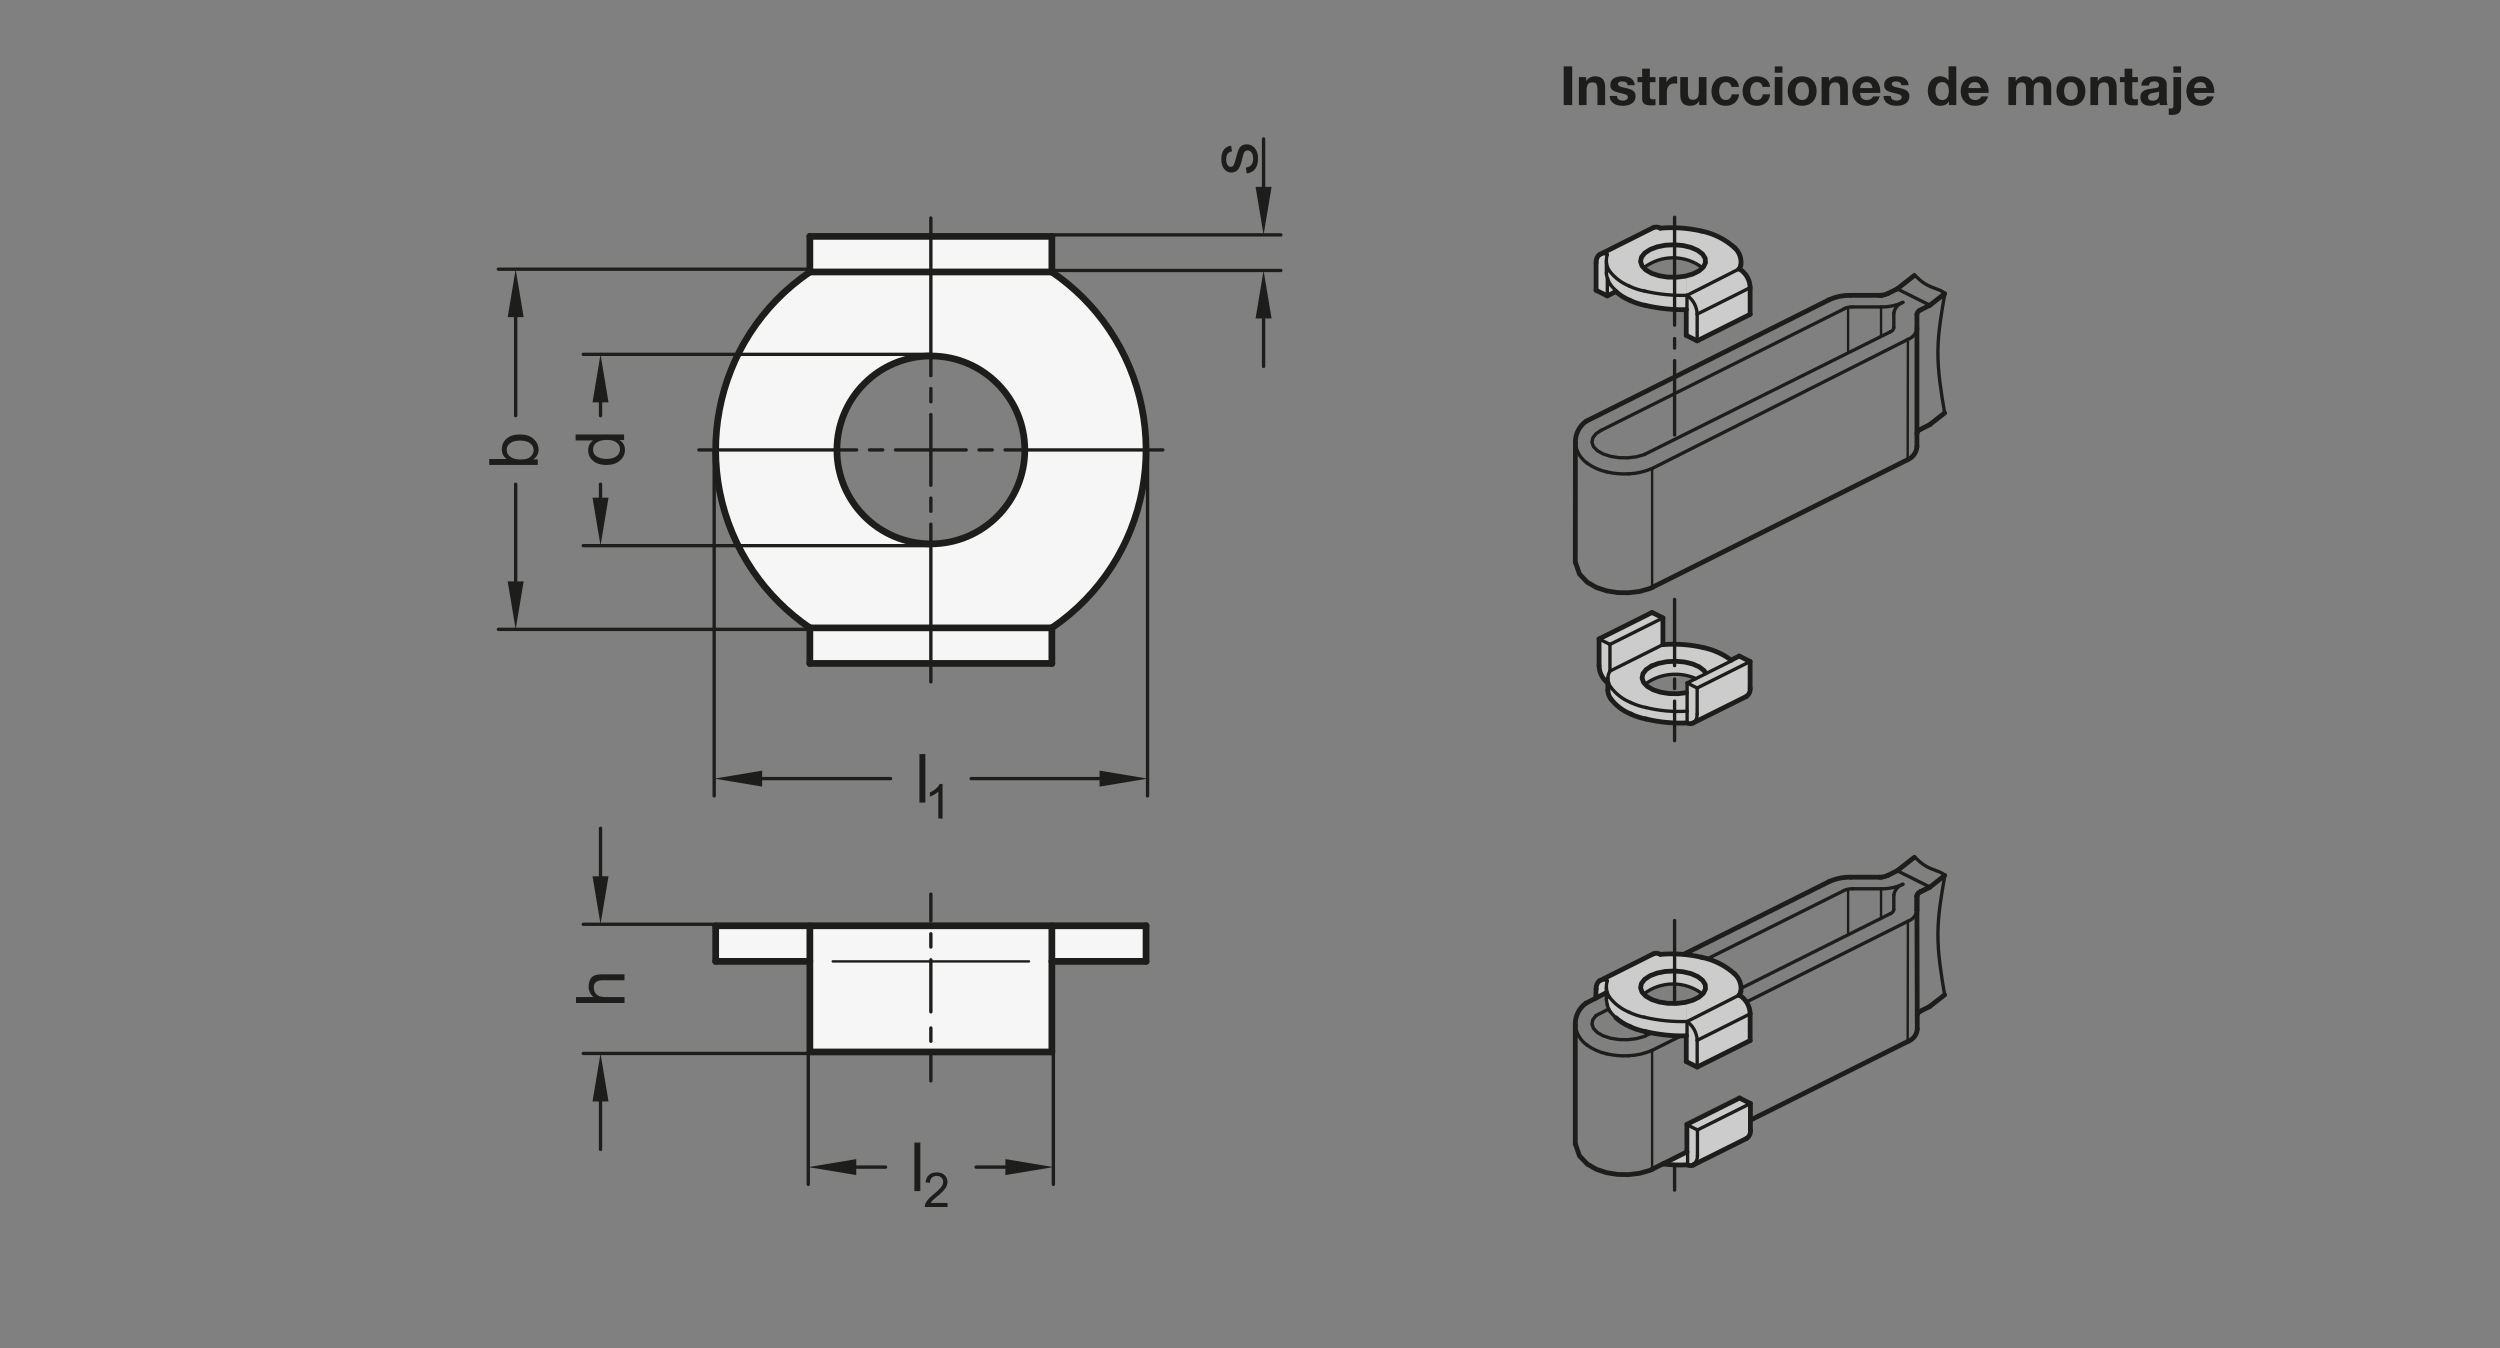 <?xml version="1.0" encoding="UTF-8"?>
<svg xmlns="http://www.w3.org/2000/svg" version="1.1" viewBox="0 0 369.213 199.134">
  <rect x="0" y="0" width="369.213" height="199.134" fill="#808080" stroke="none"/>
  <!-- Generator: Adobe Illustrator 28.6.0, SVG Export Plug-In . SVG Version: 1.2.0 Build 709)  -->
  <g>
    <g id="MD_x5F_3_x5F_FUELLUNG_x5F_WS">
      <g id="LWPOLYLINE">
        <polygon points="119.592 155.356 155.344 155.356 155.344 141.98 169.253 141.98 169.253 136.724 105.695 136.724 105.695 141.98 119.605 141.98 119.605 155.356 119.592 155.356" fill="#fff"/>
      </g>
      <g id="LWPOLYLINE-2" data-name="LWPOLYLINE">
        <path d="M155.344,92.726c14.513-9.869,18.278-29.635,8.409-44.149-2.249-3.307-5.102-6.16-8.409-8.409v-5.256h-17.87v17.659c7.663,0,13.875,6.212,13.875,13.875s-6.212,13.875-13.875,13.875-13.875-6.212-13.875-13.875,6.212-13.875,13.875-13.875v-17.659h-17.87v5.256c-14.513,9.869-18.278,29.635-8.409,44.149,2.249,3.307,5.102,6.16,8.409,8.409v5.256h35.739v-5.256Z" fill="#fff"/>
      </g>
    </g>
    <g id="MD_x5F_3_x5F_FUELLUNG_x5F_GR">
      <g id="LWPOLYLINE-3" data-name="LWPOLYLINE">
        <path d="M155.344,92.726c14.513-9.869,18.278-29.635,8.409-44.149-2.249-3.307-5.102-6.16-8.409-8.409v-5.256h-17.87v17.659c7.663,0,13.875,6.212,13.875,13.875s-6.212,13.875-13.875,13.875-13.875-6.212-13.875-13.875,6.212-13.875,13.875-13.875v-17.659h-17.87v5.256c-14.513,9.869-18.278,29.635-8.409,44.149,2.249,3.307,5.102,6.16,8.409,8.409v5.256h35.739v-5.256Z" fill="#f6f6f6"/>
      </g>
      <g id="LWPOLYLINE-4" data-name="LWPOLYLINE">
        <polygon points="119.592 155.356 155.344 155.356 155.344 141.98 169.253 141.98 169.253 136.724 105.695 136.724 105.695 141.98 119.605 141.98 119.605 155.356 119.592 155.356" fill="#f6f6f6"/>
      </g>
    </g>
    <g id="MD_x5F_6_x5F_COLOR_x5F_K027">
      <g id="LWPOLYLINE-5" data-name="LWPOLYLINE">
        <path d="M258.467,101.64v-3.943l-1.61-.805-1.196.598c-1.641-1.187-3.565-1.922-5.58-2.131-1.486-.226-2.994-.279-4.492-.158v-3.943l-1.61-.805-7.822,3.911v3.943c.017,1.01.497,1.957,1.301,2.568v1.025c.008.56.216,1.099.585,1.521,1.368,1.469,3.179,2.45,5.156,2.794,1.911.458,3.876.646,5.839.557l.125-.005v-4.494l-1.358.179-1.309-.022-1.248-.198-1.095-.359-.861-.494-.356-.374.309-.202.79-.42c2.011-1.003,4.363-1.063,6.422-.162l-1.294.647v5.9s.187.071.187.071l.302.039.278-.043,7.955-3.967c.414-.262.641-.739.582-1.225h0Z" fill="#ccc"/>
      </g>
      <g id="LWPOLYLINE-6" data-name="LWPOLYLINE">
        <path d="M245.571,171.897l3.559-1.779v-4.071l7.771-3.885,1.61.805v3.943c.069.561-.243,1.099-.765,1.316l-7.655,3.817c-.292.141-.633.139-.924-.005-1.201.052-2.403.005-3.596-.14" fill="#ccc"/>
      </g>
      <g id="LWPOLYLINE-7" data-name="LWPOLYLINE">
        <path d="M256.858,39.705c.417-.67.417-1.519,0-2.19-1.398-1.846-3.459-3.076-5.747-3.43-1.941-.422-3.933-.554-5.913-.391-.3-.177-.663-.212-.992-.095l-7.806,3.915-.008.005-.292.197-.18.24-.171.471-.032.38v4.063l1.659.829,1.261-.646c.455.412.962.763,1.509,1.044.544.273,1.106.508,1.682.706,2.338.672,4.764.986,7.197.931l-.005-4.991c-.9.202-1.826.262-2.744.178-.806-.059-1.597-.248-2.343-.557-.455-.171-.865-.443-1.198-.797l1.143-.727,1.518-.565c2.11-.521,4.343-.044,6.057,1.292-.691.591-1.523.994-2.415,1.171v8.791s1.61.805,1.61.805l7.822-3.911v-3.943c-.019-1.142-.628-2.192-1.61-2.777h0Z" fill="#ccc"/>
      </g>
      <g id="LWPOLYLINE-8" data-name="LWPOLYLINE">
        <path d="M256.86,146.954c.448-.944.284-2.066-.416-2.842-1.449-1.452-3.311-2.422-5.332-2.777-1.941-.422-3.933-.554-5.913-.391-.3-.177-.663-.212-.992-.095l-7.806,3.915-.008.005-.292.197-.18.24-.171.471-.032.38-.048,1.352,1.569-.806v1.04c.045,1.051.558,2.027,1.399,2.661.455.412.962.763,1.509,1.044.544.273,1.106.508,1.682.706,2.338.672,4.764.986,7.197.931l-.005-4.991c-.9.202-1.826.262-2.744.178-.806-.059-1.597-.248-2.343-.557-.455-.171-.865-.443-1.198-.797l1.143-.727,1.518-.565c2.11-.521,4.343-.044,6.057,1.292-.691.591-1.523.994-2.415,1.171v8.791s1.61.805,1.61.805l7.822-3.911v-3.943c-.019-1.142-.628-2.192-1.61-2.777h0Z" fill="#ccc"/>
      </g>
    </g>
    <g id="MD_x5F_1_x5F_070">
      <g id="LINE">
        <line x1="119.605" y1="34.912" x2="119.605" y2="40.168" fill="none" stroke="#1d1d1b" stroke-linecap="round" stroke-linejoin="round" stroke-width=".992"/>
      </g>
      <g id="LINE-2" data-name="LINE">
        <line x1="119.605" y1="92.726" x2="119.605" y2="97.982" fill="none" stroke="#1d1d1b" stroke-linecap="round" stroke-linejoin="round" stroke-width=".992"/>
      </g>
      <g id="LINE-3" data-name="LINE">
        <line x1="155.344" y1="97.982" x2="155.344" y2="92.726" fill="none" stroke="#1d1d1b" stroke-linecap="round" stroke-linejoin="round" stroke-width=".992"/>
      </g>
      <g id="LINE-4" data-name="LINE">
        <line x1="155.344" y1="40.168" x2="155.344" y2="34.912" fill="none" stroke="#1d1d1b" stroke-linecap="round" stroke-linejoin="round" stroke-width=".992"/>
      </g>
      <g id="LINE-5" data-name="LINE">
        <line x1="155.344" y1="92.726" x2="119.605" y2="92.726" fill="none" stroke="#1d1d1b" stroke-linecap="round" stroke-linejoin="round" stroke-width=".992"/>
      </g>
      <g id="LINE-6" data-name="LINE">
        <line x1="119.605" y1="97.982" x2="155.344" y2="97.982" fill="none" stroke="#1d1d1b" stroke-linecap="round" stroke-linejoin="round" stroke-width=".992"/>
      </g>
      <g id="LINE-7" data-name="LINE">
        <line x1="119.605" y1="40.168" x2="155.344" y2="40.168" fill="none" stroke="#1d1d1b" stroke-linecap="round" stroke-linejoin="round" stroke-width=".992"/>
      </g>
      <g id="LINE-8" data-name="LINE">
        <line x1="155.344" y1="34.912" x2="119.605" y2="34.912" fill="none" stroke="#1d1d1b" stroke-linecap="round" stroke-linejoin="round" stroke-width=".992"/>
      </g>
      <g id="CIRCLE">
        <circle cx="137.474" cy="66.447" r="13.875" fill="none" stroke="#1d1d1b" stroke-linecap="round" stroke-linejoin="round" stroke-width=".992"/>
      </g>
      <g id="ARC">
        <path d="M119.605,40.168c-14.513,9.869-18.278,29.635-8.409,44.149,2.249,3.307,5.102,6.16,8.409,8.409" fill="none" stroke="#1d1d1b" stroke-linecap="round" stroke-linejoin="round" stroke-width=".992"/>
      </g>
      <g id="ARC-2" data-name="ARC">
        <path d="M155.344,92.726c14.513-9.869,18.278-29.635,8.409-44.149-2.249-3.307-5.102-6.16-8.409-8.409" fill="none" stroke="#1d1d1b" stroke-linecap="round" stroke-linejoin="round" stroke-width=".992"/>
      </g>
      <g id="LINE-9" data-name="LINE">
        <line x1="169.253" y1="141.98" x2="169.253" y2="136.724" fill="none" stroke="#1d1d1b" stroke-linecap="round" stroke-linejoin="round" stroke-width=".992"/>
      </g>
      <g id="LINE-10" data-name="LINE">
        <line x1="105.695" y1="136.724" x2="169.253" y2="136.724" fill="none" stroke="#1d1d1b" stroke-linecap="round" stroke-linejoin="round" stroke-width=".992"/>
      </g>
      <g id="LINE-11" data-name="LINE">
        <line x1="119.605" y1="155.356" x2="119.605" y2="136.724" fill="none" stroke="#1d1d1b" stroke-linecap="round" stroke-linejoin="round" stroke-width=".992"/>
      </g>
      <g id="LINE-12" data-name="LINE">
        <line x1="119.815" y1="155.356" x2="155.344" y2="155.356" fill="none" stroke="#1d1d1b" stroke-linecap="round" stroke-linejoin="round" stroke-width=".992"/>
      </g>
      <g id="LINE-13" data-name="LINE">
        <line x1="169.253" y1="141.98" x2="155.344" y2="141.98" fill="none" stroke="#1d1d1b" stroke-linecap="round" stroke-linejoin="round" stroke-width=".992"/>
      </g>
      <g id="LINE-14" data-name="LINE">
        <line x1="105.695" y1="141.98" x2="119.605" y2="141.98" fill="none" stroke="#1d1d1b" stroke-linecap="round" stroke-linejoin="round" stroke-width=".992"/>
      </g>
      <g id="LINE-15" data-name="LINE">
        <line x1="105.695" y1="141.98" x2="105.695" y2="136.836" fill="none" stroke="#1d1d1b" stroke-linecap="round" stroke-linejoin="round" stroke-width=".992"/>
      </g>
      <g id="LINE-16" data-name="LINE">
        <line x1="155.344" y1="155.356" x2="155.344" y2="136.724" fill="none" stroke="#1d1d1b" stroke-linecap="round" stroke-linejoin="round" stroke-width=".992"/>
      </g>
    </g>
    <g id="MD_x5F_2_x5F_BEMASSUNG">
      <g id="DIMENSION">
        <g id="LINE-17" data-name="LINE">
          <line x1="137.474" y1="52.328" x2="86.136" y2="52.328" fill="#1d1d1b" stroke="#1d1d1b" stroke-linecap="round" stroke-linejoin="round" stroke-width=".496"/>
        </g>
        <g id="LINE-18" data-name="LINE">
          <line x1="137.474" y1="80.589" x2="86.136" y2="80.589" fill="#1d1d1b" stroke="#1d1d1b" stroke-linecap="round" stroke-linejoin="round" stroke-width=".496"/>
        </g>
        <g id="LINE-19" data-name="LINE">
          <line x1="88.688" y1="59.414" x2="88.688" y2="61.386" fill="#1d1d1b" stroke="#1d1d1b" stroke-linecap="round" stroke-linejoin="round" stroke-width=".496"/>
        </g>
        <g id="LINE-20" data-name="LINE">
          <line x1="88.688" y1="73.502" x2="88.688" y2="71.508" fill="#1d1d1b" stroke="#1d1d1b" stroke-linecap="round" stroke-linejoin="round" stroke-width=".496"/>
        </g>
        <g id="MTEXT">
          <path d="M92.171,64.168v.821h-.66v.02c.521.316.782.793.782,1.432,0,.635-.252,1.166-.755,1.591-.504.425-1.156.638-1.957.638-.838,0-1.499-.2-1.984-.601s-.729-.93-.729-1.588c0-.619.236-1.09.709-1.413v-.02h-2.571v-.879h7.165ZM91.569,66.348c0-.384-.157-.71-.474-.978s-.795-.401-1.437-.401c-.633,0-1.136.122-1.511.367-.374.244-.562.595-.562,1.051s.183.801.55,1.034c.366.233.848.35,1.444.35.43,0,.794-.063,1.092-.188s.522-.3.672-.525c.15-.225.225-.461.225-.708Z" fill="#1d1d1b"/>
        </g>
        <g id="SOLID">
          <polygon points="87.507 59.414 89.869 59.414 88.688 52.328 88.688 52.328 87.507 59.414" fill="#1d1d1b"/>
        </g>
        <g id="SOLID-2" data-name="SOLID">
          <polygon points="87.507 73.502 89.869 73.502 88.688 80.589 88.688 80.589 87.507 73.502" fill="#1d1d1b"/>
        </g>
      </g>
      <g id="DIMENSION-2" data-name="DIMENSION">
        <g id="LINE-21" data-name="LINE">
          <line x1="119.605" y1="39.754" x2="73.606" y2="39.754" fill="#1d1d1b" stroke="#1d1d1b" stroke-linecap="round" stroke-linejoin="round" stroke-width=".496"/>
        </g>
        <g id="LINE-22" data-name="LINE">
          <line x1="119.605" y1="92.949" x2="73.606" y2="92.949" fill="#1d1d1b" stroke="#1d1d1b" stroke-linecap="round" stroke-linejoin="round" stroke-width=".496"/>
        </g>
        <g id="LINE-23" data-name="LINE">
          <line x1="76.157" y1="46.84" x2="76.157" y2="61.384" fill="#1d1d1b" stroke="#1d1d1b" stroke-linecap="round" stroke-linejoin="round" stroke-width=".496"/>
        </g>
        <g id="LINE-24" data-name="LINE">
          <line x1="76.157" y1="85.862" x2="76.157" y2="71.51" fill="#1d1d1b" stroke="#1d1d1b" stroke-linecap="round" stroke-linejoin="round" stroke-width=".496"/>
        </g>
        <g id="MTEXT-2" data-name="MTEXT">
          <path d="M74.811,67.764c-.466-.326-.699-.792-.699-1.398,0-.668.243-1.202.729-1.603s1.119-.601,1.9-.601c.903,0,1.595.224,2.075.672.48.448.721.972.721,1.571,0,.609-.257,1.083-.772,1.422v.02h.65v.821h-7.165v-.88h2.562v-.024ZM78.813,66.474c0-.408-.175-.744-.525-1.009-.35-.266-.841-.398-1.473-.398-.609,0-1.093.122-1.449.367-.357.244-.535.582-.535,1.011,0,.424.184.765.552,1.024.368.259.834.389,1.397.389.551,0,.943-.054,1.176-.161.233-.107.435-.27.604-.486.17-.217.254-.462.254-.735Z" fill="#1d1d1b"/>
        </g>
        <g id="SOLID-3" data-name="SOLID">
          <polygon points="74.976 46.84 77.338 46.84 76.157 39.754 76.157 39.754 74.976 46.84" fill="#1d1d1b"/>
        </g>
        <g id="SOLID-4" data-name="SOLID">
          <polygon points="74.976 85.862 77.338 85.862 76.157 92.949 76.157 92.949 74.976 85.862" fill="#1d1d1b"/>
        </g>
      </g>
      <g id="DIMENSION-3" data-name="DIMENSION">
        <g id="LINE-25" data-name="LINE">
          <line x1="155.344" y1="39.945" x2="189.162" y2="39.945" fill="#1d1d1b" stroke="#1d1d1b" stroke-linecap="round" stroke-linejoin="round" stroke-width=".496"/>
        </g>
        <g id="LINE-26" data-name="LINE">
          <line x1="155.344" y1="34.689" x2="189.162" y2="34.689" fill="#1d1d1b" stroke="#1d1d1b" stroke-linecap="round" stroke-linejoin="round" stroke-width=".496"/>
        </g>
        <g id="LINE-27" data-name="LINE">
          <line x1="186.611" y1="47.031" x2="186.611" y2="54.118" fill="#1d1d1b" stroke="#1d1d1b" stroke-linecap="round" stroke-linejoin="round" stroke-width=".496"/>
        </g>
        <g id="LINE-28" data-name="LINE">
          <line x1="186.611" y1="27.602" x2="186.611" y2="20.516" fill="#1d1d1b" stroke="#1d1d1b" stroke-linecap="round" stroke-linejoin="round" stroke-width=".496"/>
        </g>
        <g id="MTEXT-3" data-name="MTEXT">
          <path d="M181.939,22.367c-.283.039-.496.154-.638.345-.142.19-.212.455-.212.794,0,.336.057.607.171.814s.28.311.498.311c.205,0,.353-.083.44-.247s.195-.489.322-.975c.14-.547.264-.957.371-1.229s.259-.484.452-.635c.194-.152.464-.228.81-.228.462,0,.852.189,1.168.567.315.378.474.883.474,1.515,0,.658-.14,1.172-.418,1.542-.278.37-.696.597-1.253.682l-.133-.875c.362-.046.633-.18.812-.403.18-.223.269-.535.269-.936,0-.384-.08-.679-.241-.885-.161-.205-.357-.308-.589-.308-.157,0-.282.047-.377.142-.094.095-.165.213-.212.354-.048.142-.132.46-.252.956-.176.736-.39,1.223-.641,1.458-.251.236-.551.354-.899.354-.433,0-.79-.172-1.07-.518-.28-.345-.42-.81-.42-1.393,0-.619.121-1.1.364-1.444.242-.344.605-.55,1.087-.618l.117.86Z" fill="#1d1d1b"/>
        </g>
        <g id="SOLID-5" data-name="SOLID">
          <polygon points="185.43 47.031 187.792 47.031 186.611 39.945 186.611 39.945 185.43 47.031" fill="#1d1d1b"/>
        </g>
        <g id="SOLID-6" data-name="SOLID">
          <polygon points="185.43 27.602 187.792 27.602 186.611 34.689 186.611 34.689 185.43 27.602" fill="#1d1d1b"/>
        </g>
      </g>
      <g id="DIMENSION-4" data-name="DIMENSION">
        <g id="LINE-29" data-name="LINE">
          <line x1="105.472" y1="66.447" x2="105.472" y2="117.541" fill="#1d1d1b" stroke="#1d1d1b" stroke-linecap="round" stroke-linejoin="round" stroke-width=".496"/>
        </g>
        <g id="LINE-30" data-name="LINE">
          <line x1="169.477" y1="66.447" x2="169.477" y2="117.541" fill="#1d1d1b" stroke="#1d1d1b" stroke-linecap="round" stroke-linejoin="round" stroke-width=".496"/>
        </g>
        <g id="LINE-31" data-name="LINE">
          <line x1="112.559" y1="114.99" x2="131.526" y2="114.99" fill="#1d1d1b" stroke="#1d1d1b" stroke-linecap="round" stroke-linejoin="round" stroke-width=".496"/>
        </g>
        <g id="LINE-32" data-name="LINE">
          <line x1="162.39" y1="114.99" x2="143.423" y2="114.99" fill="#1d1d1b" stroke="#1d1d1b" stroke-linecap="round" stroke-linejoin="round" stroke-width=".496"/>
        </g>
        <g id="SOLID-7" data-name="SOLID">
          <polygon points="112.559 113.808 112.559 116.171 105.472 114.99 105.472 114.99 112.559 113.808" fill="#1d1d1b"/>
        </g>
        <g id="SOLID-8" data-name="SOLID">
          <polygon points="162.39 113.808 162.39 116.171 169.477 114.99 169.477 114.99 162.39 113.808" fill="#1d1d1b"/>
        </g>
        <g id="MTEXT-4" data-name="MTEXT">
          <path d="M136.664,118.533h-.88v-7.165h.88v7.165Z" fill="#1d1d1b"/>
          <path d="M139.201,120.883h-.625v-3.98c-.312.297-.73.548-1.253.753v-.604c.72-.345,1.21-.771,1.471-1.28h.406v5.111Z" fill="#1d1d1b"/>
        </g>
      </g>
      <g id="DIMENSION-5" data-name="DIMENSION">
        <g id="LINE-33" data-name="LINE">
          <line x1="105.695" y1="136.501" x2="86.136" y2="136.501" fill="#1d1d1b" stroke="#1d1d1b" stroke-linecap="round" stroke-linejoin="round" stroke-width=".496"/>
        </g>
        <g id="LINE-34" data-name="LINE">
          <line x1="119.605" y1="155.579" x2="86.136" y2="155.579" fill="#1d1d1b" stroke="#1d1d1b" stroke-linecap="round" stroke-linejoin="round" stroke-width=".496"/>
        </g>
        <g id="LINE-35" data-name="LINE">
          <line x1="88.688" y1="129.414" x2="88.688" y2="122.327" fill="#1d1d1b" stroke="#1d1d1b" stroke-linecap="round" stroke-linejoin="round" stroke-width=".496"/>
        </g>
        <g id="LINE-36" data-name="LINE">
          <line x1="88.688" y1="162.666" x2="88.688" y2="169.752" fill="#1d1d1b" stroke="#1d1d1b" stroke-linecap="round" stroke-linejoin="round" stroke-width=".496"/>
        </g>
        <g id="SOLID-9" data-name="SOLID">
          <polygon points="87.507 129.414 89.869 129.414 88.688 136.501 88.688 136.501 87.507 129.414" fill="#1d1d1b"/>
        </g>
        <g id="SOLID-10" data-name="SOLID">
          <polygon points="87.507 162.666 89.869 162.666 88.688 155.579 88.688 155.579 87.507 162.666" fill="#1d1d1b"/>
        </g>
        <g id="MTEXT-5" data-name="MTEXT">
          <path d="M92.231,143.891v.884h-3.274c-.424,0-.741.091-.953.274-.212.182-.317.454-.317.815,0,.358.124.679.374.96.249.282.694.424,1.336.424h2.835v.879h-7.165v-.879h2.571c-.473-.418-.709-.939-.709-1.564,0-.336.068-.656.205-.963s.347-.521.631-.645c.283-.125.678-.186,1.183-.186h3.284Z" fill="#1d1d1b"/>
        </g>
      </g>
      <g id="DIMENSION-6" data-name="DIMENSION">
        <g id="LINE-37" data-name="LINE">
          <line x1="155.567" y1="155.356" x2="155.567" y2="174.915" fill="#1d1d1b" stroke="#1d1d1b" stroke-linecap="round" stroke-linejoin="round" stroke-width=".496"/>
        </g>
        <g id="LINE-38" data-name="LINE">
          <line x1="119.369" y1="155.356" x2="119.369" y2="174.915" fill="#1d1d1b" stroke="#1d1d1b" stroke-linecap="round" stroke-linejoin="round" stroke-width=".496"/>
        </g>
        <g id="LINE-39" data-name="LINE">
          <line x1="148.481" y1="172.364" x2="144.155" y2="172.364" fill="#1d1d1b" stroke="#1d1d1b" stroke-linecap="round" stroke-linejoin="round" stroke-width=".496"/>
        </g>
        <g id="LINE-40" data-name="LINE">
          <line x1="126.455" y1="172.364" x2="130.781" y2="172.364" fill="#1d1d1b" stroke="#1d1d1b" stroke-linecap="round" stroke-linejoin="round" stroke-width=".496"/>
        </g>
        <g id="SOLID-11" data-name="SOLID">
          <polygon points="148.481 171.183 148.481 173.545 155.567 172.364 155.567 172.364 148.481 171.183" fill="#1d1d1b"/>
        </g>
        <g id="SOLID-12" data-name="SOLID">
          <polygon points="126.455 171.183 126.455 173.545 119.369 172.364 119.369 172.364 126.455 171.183" fill="#1d1d1b"/>
        </g>
        <g id="MTEXT-6" data-name="MTEXT">
          <path d="M135.92,175.907h-.88v-7.165h.88v7.165Z" fill="#1d1d1b"/>
          <path d="M139.942,178.258h-3.369c0-.287.1-.578.3-.871.2-.295.574-.662,1.122-1.104.336-.27.636-.551.899-.846s.396-.592.396-.889c0-.258-.091-.471-.272-.639-.182-.166-.411-.25-.688-.25-.28,0-.516.086-.705.258s-.285.43-.288.771l-.642-.072c.039-.477.209-.84.509-1.094.299-.252.679-.377,1.14-.377.499,0,.889.139,1.167.414.279.277.419.609.419,1.002,0,.326-.118.656-.353.99s-.703.781-1.403,1.342c-.368.293-.612.547-.732.76h2.502v.604Z" fill="#1d1d1b"/>
        </g>
      </g>
    </g>
    <g id="MD_x5F_1_x5F_035">
      <g id="LINE-41" data-name="LINE">
        <line x1="137.474" y1="32.193" x2="137.474" y2="55.484" fill="none" stroke="#1d1d1b" stroke-linecap="round" stroke-linejoin="round" stroke-width=".496"/>
      </g>
      <g id="LINE-42" data-name="LINE">
        <line x1="137.474" y1="57.381" x2="137.474" y2="59.335" fill="none" stroke="#1d1d1b" stroke-linecap="round" stroke-linejoin="round" stroke-width=".496"/>
      </g>
      <g id="LINE-43" data-name="LINE">
        <line x1="137.474" y1="73.559" x2="137.474" y2="75.513" fill="none" stroke="#1d1d1b" stroke-linecap="round" stroke-linejoin="round" stroke-width=".496"/>
      </g>
      <g id="LINE-44" data-name="LINE">
        <line x1="137.474" y1="77.41" x2="137.474" y2="100.701" fill="none" stroke="#1d1d1b" stroke-linecap="round" stroke-linejoin="round" stroke-width=".496"/>
      </g>
      <g id="LINE-45" data-name="LINE">
        <line x1="103.22" y1="66.447" x2="126.512" y2="66.447" fill="none" stroke="#1d1d1b" stroke-linecap="round" stroke-linejoin="round" stroke-width=".496"/>
      </g>
      <g id="LINE-46" data-name="LINE">
        <line x1="128.408" y1="66.447" x2="130.362" y2="66.447" fill="none" stroke="#1d1d1b" stroke-linecap="round" stroke-linejoin="round" stroke-width=".496"/>
      </g>
      <g id="LINE-47" data-name="LINE">
        <line x1="144.586" y1="66.447" x2="146.541" y2="66.447" fill="none" stroke="#1d1d1b" stroke-linecap="round" stroke-linejoin="round" stroke-width=".496"/>
      </g>
      <g id="LINE-48" data-name="LINE">
        <line x1="148.437" y1="66.447" x2="171.729" y2="66.447" fill="none" stroke="#1d1d1b" stroke-linecap="round" stroke-linejoin="round" stroke-width=".496"/>
      </g>
      <g id="LINE-49" data-name="LINE">
        <line x1="137.474" y1="61.231" x2="137.474" y2="71.663" fill="none" stroke="#1d1d1b" stroke-linecap="round" stroke-linejoin="round" stroke-width=".496"/>
      </g>
      <g id="LINE-50" data-name="LINE">
        <line x1="132.259" y1="66.447" x2="142.69" y2="66.447" fill="none" stroke="#1d1d1b" stroke-linecap="round" stroke-linejoin="round" stroke-width=".496"/>
      </g>
      <g id="LINE-51" data-name="LINE">
        <line x1="137.474" y1="132.056" x2="137.474" y2="136.008" fill="none" stroke="#1d1d1b" stroke-linecap="round" stroke-linejoin="round" stroke-width=".496"/>
      </g>
      <g id="LINE-52" data-name="LINE">
        <line x1="137.474" y1="137.904" x2="137.474" y2="139.858" fill="none" stroke="#1d1d1b" stroke-linecap="round" stroke-linejoin="round" stroke-width=".496"/>
      </g>
      <g id="LINE-53" data-name="LINE">
        <line x1="137.474" y1="141.754" x2="137.474" y2="149.431" fill="none" stroke="#1d1d1b" stroke-linecap="round" stroke-linejoin="round" stroke-width=".496"/>
      </g>
      <g id="LINE-54" data-name="LINE">
        <line x1="137.474" y1="159.626" x2="137.474" y2="155.674" fill="none" stroke="#1d1d1b" stroke-linecap="round" stroke-linejoin="round" stroke-width=".496"/>
      </g>
      <g id="LINE-55" data-name="LINE">
        <line x1="137.474" y1="153.778" x2="137.474" y2="151.824" fill="none" stroke="#1d1d1b" stroke-linecap="round" stroke-linejoin="round" stroke-width=".496"/>
      </g>
      <g id="LINE-56" data-name="LINE">
        <line x1="258.51" y1="162.967" x2="250.688" y2="166.878" fill="none" stroke="#1d1d1b" stroke-linecap="round" stroke-linejoin="round" stroke-width=".496"/>
      </g>
      <g id="LINE-57" data-name="LINE">
        <line x1="250.688" y1="166.878" x2="249.205" y2="166.136" fill="none" stroke="#1d1d1b" stroke-linecap="round" stroke-linejoin="round" stroke-width=".496"/>
      </g>
      <g id="LINE-58" data-name="LINE">
        <line x1="250.688" y1="166.878" x2="250.688" y2="170.7" fill="none" stroke="#1d1d1b" stroke-linecap="round" stroke-linejoin="round" stroke-width=".496"/>
      </g>
      <g id="LWPOLYLINE-9" data-name="LWPOLYLINE">
        <polyline points="250.097 171.899 250.218 171.837 250.419 171.639 250.567 171.372 250.659 171.048 250.688 170.7" fill="none" stroke="#1d1d1b" stroke-linecap="round" stroke-linejoin="round" stroke-width=".496"/>
      </g>
      <g id="LINE-59" data-name="LINE">
        <line x1="281.77" y1="136.053" x2="257.927" y2="147.974" fill="none" stroke="#1d1d1b" stroke-linecap="round" stroke-linejoin="round" stroke-width=".496"/>
      </g>
      <g id="LINE-60" data-name="LINE">
        <line x1="248.256" y1="152.99" x2="244.013" y2="155.11" fill="none" stroke="#1d1d1b" stroke-linecap="round" stroke-linejoin="round" stroke-width=".496"/>
      </g>
      <g id="LINE-61" data-name="LINE">
        <line x1="242.958" y1="153" x2="243.944" y2="152.552" fill="none" stroke="#1d1d1b" stroke-linecap="round" stroke-linejoin="round" stroke-width=".496"/>
      </g>
      <g id="LINE-62" data-name="LINE">
        <line x1="257.129" y1="145.959" x2="279.189" y2="134.929" fill="none" stroke="#1d1d1b" stroke-linecap="round" stroke-linejoin="round" stroke-width=".496"/>
      </g>
      <g id="LINE-63" data-name="LINE">
        <line x1="272.347" y1="131.509" x2="252.191" y2="141.587" fill="none" stroke="#1d1d1b" stroke-linecap="round" stroke-linejoin="round" stroke-width=".496"/>
      </g>
      <g id="LINE-64" data-name="LINE">
        <line x1="258.467" y1="97.696" x2="250.645" y2="101.607" fill="none" stroke="#1d1d1b" stroke-linecap="round" stroke-linejoin="round" stroke-width=".496"/>
      </g>
      <g id="LINE-65" data-name="LINE">
        <line x1="250.645" y1="101.607" x2="249.162" y2="100.866" fill="none" stroke="#1d1d1b" stroke-linecap="round" stroke-linejoin="round" stroke-width=".496"/>
      </g>
      <g id="LINE-66" data-name="LINE">
        <line x1="255.751" y1="97.575" x2="249.162" y2="100.866" fill="none" stroke="#1d1d1b" stroke-linecap="round" stroke-linejoin="round" stroke-width=".496"/>
      </g>
      <g id="LINE-67" data-name="LINE">
        <line x1="250.645" y1="101.607" x2="250.645" y2="105.429" fill="none" stroke="#1d1d1b" stroke-linecap="round" stroke-linejoin="round" stroke-width=".496"/>
      </g>
      <g id="LWPOLYLINE-10" data-name="LWPOLYLINE">
        <polyline points="250.042 106.742 250.164 106.681 250.364 106.482 250.513 106.216 250.605 105.892 250.645 105.429" fill="none" stroke="#1d1d1b" stroke-linecap="round" stroke-linejoin="round" stroke-width=".496"/>
      </g>
      <g id="LINE-68" data-name="LINE">
        <line x1="249.162" y1="100.866" x2="249.162" y2="106.765" fill="none" stroke="#1d1d1b" stroke-linecap="round" stroke-linejoin="round" stroke-width=".496"/>
      </g>
      <g id="LINE-69" data-name="LINE">
        <line x1="245.589" y1="95.2" x2="237.767" y2="99.111" fill="none" stroke="#1d1d1b" stroke-linecap="round" stroke-linejoin="round" stroke-width=".496"/>
      </g>
      <g id="LINE-70" data-name="LINE">
        <line x1="245.589" y1="91.257" x2="237.767" y2="95.168" fill="none" stroke="#1d1d1b" stroke-linecap="round" stroke-linejoin="round" stroke-width=".496"/>
      </g>
      <g id="LINE-71" data-name="LINE">
        <line x1="237.767" y1="95.168" x2="237.767" y2="99.111" fill="none" stroke="#1d1d1b" stroke-linecap="round" stroke-linejoin="round" stroke-width=".496"/>
      </g>
      <g id="LINE-72" data-name="LINE">
        <line x1="237.767" y1="95.168" x2="236.157" y2="94.363" fill="none" stroke="#1d1d1b" stroke-linecap="round" stroke-linejoin="round" stroke-width=".496"/>
      </g>
      <g id="LINE-73" data-name="LINE">
        <line x1="281.77" y1="50.124" x2="244.012" y2="69.18" fill="none" stroke="#1d1d1b" stroke-linecap="round" stroke-linejoin="round" stroke-width=".496"/>
      </g>
      <g id="ARC-3" data-name="ARC">
        <path d="M250.456,100.219c-2.409-1.069-5.203-.794-7.358.724" fill="none" stroke="#1d1d1b" stroke-linecap="round" stroke-linejoin="round" stroke-width=".496"/>
      </g>
      <g id="ARC-4" data-name="ARC">
        <path d="M281.77,136.053c.71-.246,1.224-.867,1.334-1.61" fill="none" stroke="#1d1d1b" stroke-linecap="round" stroke-linejoin="round" stroke-width=".496"/>
      </g>
      <g id="ARC-5" data-name="ARC">
        <path d="M279.189,134.929c.266-.092.459-.325.5-.604" fill="none" stroke="#1d1d1b" stroke-linecap="round" stroke-linejoin="round" stroke-width=".496"/>
      </g>
      <g id="LINE-74" data-name="LINE">
        <line x1="279.689" y1="134.326" x2="279.689" y2="132.202" fill="none" stroke="#1d1d1b" stroke-linecap="round" stroke-linejoin="round" stroke-width=".496"/>
      </g>
      <g id="ARC-6" data-name="ARC">
        <path d="M281.022,130.592c-.71.246-1.224.867-1.334,1.61" fill="none" stroke="#1d1d1b" stroke-linecap="round" stroke-linejoin="round" stroke-width=".496"/>
      </g>
      <g id="ARC-7" data-name="ARC">
        <path d="M277.803,131.259c1.11.022,2.21-.206,3.22-.667" fill="none" stroke="#1d1d1b" stroke-linecap="round" stroke-linejoin="round" stroke-width=".496"/>
      </g>
      <g id="LINE-75" data-name="LINE">
        <line x1="277.803" y1="131.259" x2="273.554" y2="131.259" fill="none" stroke="#1d1d1b" stroke-linecap="round" stroke-linejoin="round" stroke-width=".496"/>
      </g>
      <g id="ARC-8" data-name="ARC">
        <path d="M273.554,131.259c-.416-.008-.829.077-1.207.25" fill="none" stroke="#1d1d1b" stroke-linecap="round" stroke-linejoin="round" stroke-width=".496"/>
      </g>
      <g id="LINE-76" data-name="LINE">
        <line x1="280.202" y1="128.604" x2="285.019" y2="131.008" fill="none" stroke="#1d1d1b" stroke-linecap="round" stroke-linejoin="round" stroke-width=".496"/>
      </g>
      <g id="ARC-9" data-name="ARC">
        <path d="M281.77,50.124c.71-.246,1.224-.867,1.334-1.61" fill="none" stroke="#1d1d1b" stroke-linecap="round" stroke-linejoin="round" stroke-width=".496"/>
      </g>
      <g id="ARC-10" data-name="ARC">
        <path d="M279.188,49c.266-.092.459-.325.5-.604" fill="none" stroke="#1d1d1b" stroke-linecap="round" stroke-linejoin="round" stroke-width=".496"/>
      </g>
      <g id="LINE-77" data-name="LINE">
        <line x1="279.689" y1="48.396" x2="279.689" y2="46.272" fill="none" stroke="#1d1d1b" stroke-linecap="round" stroke-linejoin="round" stroke-width=".496"/>
      </g>
      <g id="ARC-11" data-name="ARC">
        <path d="M281.022,44.662c-.71.246-1.224.867-1.334,1.61" fill="none" stroke="#1d1d1b" stroke-linecap="round" stroke-linejoin="round" stroke-width=".496"/>
      </g>
      <g id="ARC-12" data-name="ARC">
        <path d="M277.803,45.329c1.11.022,2.21-.206,3.22-.667" fill="none" stroke="#1d1d1b" stroke-linecap="round" stroke-linejoin="round" stroke-width=".496"/>
      </g>
      <g id="LINE-78" data-name="LINE">
        <line x1="277.803" y1="45.329" x2="273.554" y2="45.329" fill="none" stroke="#1d1d1b" stroke-linecap="round" stroke-linejoin="round" stroke-width=".496"/>
      </g>
      <g id="ARC-13" data-name="ARC">
        <path d="M273.554,45.329c-.416-.008-.829.077-1.207.25" fill="none" stroke="#1d1d1b" stroke-linecap="round" stroke-linejoin="round" stroke-width=".496"/>
      </g>
      <g id="LINE-79" data-name="LINE">
        <line x1="247.312" y1="103.543" x2="247.312" y2="109.391" fill="none" stroke="#1d1d1b" stroke-linecap="round" stroke-linejoin="round" stroke-width=".496"/>
      </g>
      <g id="LINE-80" data-name="LINE">
        <line x1="247.313" y1="64.238" x2="247.312" y2="53.262" fill="none" stroke="#1d1d1b" stroke-linecap="round" stroke-linejoin="round" stroke-width=".496"/>
      </g>
      <g id="LINE-81" data-name="LINE">
        <line x1="247.312" y1="51.41" x2="247.312" y2="50.001" fill="none" stroke="#1d1d1b" stroke-linecap="round" stroke-linejoin="round" stroke-width=".496"/>
      </g>
      <g id="LINE-82" data-name="LINE">
        <line x1="247.312" y1="98.3" x2="247.312" y2="88.524" fill="none" stroke="#1d1d1b" stroke-linecap="round" stroke-linejoin="round" stroke-width=".496"/>
      </g>
      <g id="LINE-83" data-name="LINE">
        <line x1="247.312" y1="101.691" x2="247.312" y2="100.282" fill="none" stroke="#1d1d1b" stroke-linecap="round" stroke-linejoin="round" stroke-width=".496"/>
      </g>
      <g id="SPLINE">
        <path d="M282.77,40.644c.497.469.994.937,1.555,1.282.507.312,1.067.522,1.662.745.462.173.946.354,1.243.677" fill="none" stroke="#1d1d1b" stroke-linecap="round" stroke-linejoin="round" stroke-width=".496"/>
      </g>
      <g id="SPLINE-2" data-name="SPLINE">
        <path d="M287.229,43.348c-.5,2.837-1.001,5.674-1.029,8.514-.03,3.041.481,6.085.992,9.129" fill="none" stroke="#1d1d1b" stroke-linecap="round" stroke-linejoin="round" stroke-width=".496"/>
      </g>
      <g id="SPLINE-3" data-name="SPLINE">
        <path d="M282.77,126.574c.497.469.994.937,1.555,1.282.507.312,1.067.522,1.662.745.462.173.946.354,1.243.677" fill="none" stroke="#1d1d1b" stroke-linecap="round" stroke-linejoin="round" stroke-width=".496"/>
      </g>
      <g id="SPLINE-4" data-name="SPLINE">
        <path d="M287.23,129.278c-.5,2.837-1.001,5.674-1.029,8.514-.03,3.041.481,6.085.992,9.129" fill="none" stroke="#1d1d1b" stroke-linecap="round" stroke-linejoin="round" stroke-width=".496"/>
      </g>
      <g id="LINE-84" data-name="LINE">
        <line x1="280.202" y1="42.674" x2="285.019" y2="45.078" fill="none" stroke="#1d1d1b" stroke-linecap="round" stroke-linejoin="round" stroke-width=".496"/>
      </g>
      <g id="LINE-85" data-name="LINE">
        <line x1="247.312" y1="172.039" x2="247.312" y2="175.759" fill="none" stroke="#1d1d1b" stroke-linecap="round" stroke-linejoin="round" stroke-width=".496"/>
      </g>
      <g id="LINE-86" data-name="LINE">
        <line x1="247.312" y1="148.19" x2="247.312" y2="135.948" fill="none" stroke="#1d1d1b" stroke-linecap="round" stroke-linejoin="round" stroke-width=".496"/>
      </g>
      <g id="ARC-14" data-name="ARC">
        <path d="M251.451,39.569c-2.562-1.998-6.155-1.998-8.718,0" fill="none" stroke="#1d1d1b" stroke-linecap="round" stroke-linejoin="round" stroke-width=".496"/>
      </g>
      <g id="LWPOLYLINE-11" data-name="LWPOLYLINE">
        <polyline points="237.376 37.606 237.052 37.483 236.741 37.443 236.454 37.487 236.329 37.551" fill="none" stroke="#1d1d1b" stroke-linecap="round" stroke-linejoin="round" stroke-width=".496"/>
      </g>
      <g id="LINE-87" data-name="LINE">
        <line x1="249.142" y1="43.616" x2="256.818" y2="39.725" fill="none" stroke="#1d1d1b" stroke-linecap="round" stroke-linejoin="round" stroke-width=".496"/>
      </g>
      <g id="LINE-88" data-name="LINE">
        <line x1="249.142" y1="45.735" x2="249.142" y2="43.616" fill="none" stroke="#1d1d1b" stroke-linecap="round" stroke-linejoin="round" stroke-width=".496"/>
      </g>
      <g id="ARC-15" data-name="ARC">
        <path d="M250.646,46.392c-.039-1.11-.596-2.137-1.504-2.777" fill="none" stroke="#1d1d1b" stroke-linecap="round" stroke-linejoin="round" stroke-width=".496"/>
      </g>
      <g id="LINE-89" data-name="LINE">
        <line x1="250.646" y1="50.336" x2="250.646" y2="46.392" fill="none" stroke="#1d1d1b" stroke-linecap="round" stroke-linejoin="round" stroke-width=".496"/>
      </g>
      <g id="LINE-90" data-name="LINE">
        <line x1="250.646" y1="46.392" x2="258.468" y2="42.481" fill="none" stroke="#1d1d1b" stroke-linecap="round" stroke-linejoin="round" stroke-width=".496"/>
      </g>
      <g id="LINE-91" data-name="LINE">
        <line x1="237.376" y1="43.701" x2="237.376" y2="41.148" fill="none" stroke="#1d1d1b" stroke-linecap="round" stroke-linejoin="round" stroke-width=".496"/>
      </g>
      <g id="ARC-16" data-name="ARC">
        <path d="M237.376,37.606c-.27.813-.151,1.705.323,2.418" fill="none" stroke="#1d1d1b" stroke-linecap="round" stroke-linejoin="round" stroke-width=".496"/>
      </g>
      <g id="ARC-17" data-name="ARC">
        <path d="M237.698,40.024c.759.986,1.765,1.753,2.917,2.223" fill="none" stroke="#1d1d1b" stroke-linecap="round" stroke-linejoin="round" stroke-width=".496"/>
      </g>
      <g id="ARC-18" data-name="ARC">
        <path d="M242.86,42.984c2.059.478,4.17.691,6.282.632" fill="none" stroke="#1d1d1b" stroke-linecap="round" stroke-linejoin="round" stroke-width=".496"/>
      </g>
      <g id="ARC-19" data-name="ARC">
        <path d="M240.615,42.248c.731.35,1.506.602,2.303.749" fill="none" stroke="#1d1d1b" stroke-linecap="round" stroke-linejoin="round" stroke-width=".496"/>
      </g>
      <g id="ARC-20" data-name="ARC">
        <path d="M237.238,40.394c.018.259.078.513.179.753" fill="none" stroke="#1d1d1b" stroke-linecap="round" stroke-linejoin="round" stroke-width=".496"/>
      </g>
      <g id="LINE-92" data-name="LINE">
        <line x1="237.238" y1="40.394" x2="237.238" y2="38.638" fill="none" stroke="#1d1d1b" stroke-linecap="round" stroke-linejoin="round" stroke-width=".496"/>
      </g>
      <g id="ARC-21" data-name="ARC">
        <path d="M237.417,41.146c.106.312.246.61.418.891" fill="none" stroke="#1d1d1b" stroke-linecap="round" stroke-linejoin="round" stroke-width=".496"/>
      </g>
      <g id="ARC-22" data-name="ARC">
        <path d="M237.836,42.038c.256.333.542.642.853.924" fill="none" stroke="#1d1d1b" stroke-linecap="round" stroke-linejoin="round" stroke-width=".496"/>
      </g>
      <g id="LINE-93" data-name="LINE">
        <line x1="247.312" y1="48.018" x2="247.31" y2="32.087" fill="none" stroke="#1d1d1b" stroke-linecap="round" stroke-linejoin="round" stroke-width=".496"/>
      </g>
      <g id="ARC-23" data-name="ARC">
        <path d="M251.453,146.819c-2.562-1.998-6.155-1.998-8.718,0" fill="none" stroke="#1d1d1b" stroke-linecap="round" stroke-linejoin="round" stroke-width=".496"/>
      </g>
      <g id="LWPOLYLINE-12" data-name="LWPOLYLINE">
        <polyline points="237.378 144.855 237.054 144.733 236.743 144.693 236.456 144.737 236.331 144.801" fill="none" stroke="#1d1d1b" stroke-linecap="round" stroke-linejoin="round" stroke-width=".496"/>
      </g>
      <g id="LINE-94" data-name="LINE">
        <line x1="249.151" y1="150.865" x2="256.82" y2="146.975" fill="none" stroke="#1d1d1b" stroke-linecap="round" stroke-linejoin="round" stroke-width=".496"/>
      </g>
      <g id="ARC-24" data-name="ARC">
        <path d="M250.648,153.642c-.039-1.11-.596-2.137-1.504-2.777" fill="none" stroke="#1d1d1b" stroke-linecap="round" stroke-linejoin="round" stroke-width=".496"/>
      </g>
      <g id="LINE-95" data-name="LINE">
        <line x1="250.648" y1="157.585" x2="250.648" y2="153.642" fill="none" stroke="#1d1d1b" stroke-linecap="round" stroke-linejoin="round" stroke-width=".496"/>
      </g>
      <g id="LINE-96" data-name="LINE">
        <line x1="250.648" y1="153.642" x2="258.47" y2="149.731" fill="none" stroke="#1d1d1b" stroke-linecap="round" stroke-linejoin="round" stroke-width=".496"/>
      </g>
      <g id="ARC-25" data-name="ARC">
        <path d="M237.378,144.855c-.27.813-.151,1.705.323,2.418" fill="none" stroke="#1d1d1b" stroke-linecap="round" stroke-linejoin="round" stroke-width=".496"/>
      </g>
      <g id="ARC-26" data-name="ARC">
        <path d="M237.701,147.274c.759.986,1.765,1.753,2.917,2.223" fill="none" stroke="#1d1d1b" stroke-linecap="round" stroke-linejoin="round" stroke-width=".496"/>
      </g>
      <g id="ARC-27" data-name="ARC">
        <path d="M242.862,150.233c2.057.479,4.168.69,6.279.63" fill="none" stroke="#1d1d1b" stroke-linecap="round" stroke-linejoin="round" stroke-width=".496"/>
      </g>
      <g id="ARC-28" data-name="ARC">
        <path d="M240.617,149.497c.731.35,1.506.602,2.303.749" fill="none" stroke="#1d1d1b" stroke-linecap="round" stroke-linejoin="round" stroke-width=".496"/>
      </g>
      <g id="ARC-29" data-name="ARC">
        <path d="M237.24,147.644c.031.254.076.506.138.754" fill="none" stroke="#1d1d1b" stroke-linecap="round" stroke-linejoin="round" stroke-width=".496"/>
      </g>
      <g id="LINE-97" data-name="LINE">
        <line x1="237.24" y1="147.644" x2="237.24" y2="145.888" fill="none" stroke="#1d1d1b" stroke-linecap="round" stroke-linejoin="round" stroke-width=".496"/>
      </g>
      <g id="ARC-30" data-name="ARC">
        <path d="M237.378,148.397c.072.351.21.684.408.983" fill="none" stroke="#1d1d1b" stroke-linecap="round" stroke-linejoin="round" stroke-width=".496"/>
      </g>
      <g id="ARC-31" data-name="ARC">
        <path d="M237.786,149.38c.251.326.53.63.835.907" fill="none" stroke="#1d1d1b" stroke-linecap="round" stroke-linejoin="round" stroke-width=".496"/>
      </g>
      <g id="ARC-32" data-name="ARC">
        <path d="M237.767,99.111c-.465.757-.404,1.725.151,2.418" fill="none" stroke="#1d1d1b" stroke-linecap="round" stroke-linejoin="round" stroke-width=".496"/>
      </g>
      <g id="ARC-33" data-name="ARC">
        <path d="M237.918,101.53c.759.986,1.765,1.753,2.917,2.223" fill="none" stroke="#1d1d1b" stroke-linecap="round" stroke-linejoin="round" stroke-width=".496"/>
      </g>
      <g id="ARC-34" data-name="ARC">
        <path d="M243.079,104.489c1.987.495,4.04.677,6.083.539" fill="none" stroke="#1d1d1b" stroke-linecap="round" stroke-linejoin="round" stroke-width=".496"/>
      </g>
      <g id="ARC-35" data-name="ARC">
        <path d="M240.835,103.753c.731.35,1.506.602,2.303.749" fill="none" stroke="#1d1d1b" stroke-linecap="round" stroke-linejoin="round" stroke-width=".496"/>
      </g>
      <g id="ARC-36" data-name="ARC">
        <path d="M248.714,170.326c.139-.006.277-.013.416-.022" fill="none" stroke="#1d1d1b" stroke-linecap="round" stroke-linejoin="round" stroke-width=".496"/>
      </g>
      <g id="LINE-98" data-name="LINE">
        <line x1="249.151" y1="152.994" x2="249.151" y2="150.875" fill="none" stroke="#1d1d1b" stroke-linecap="round" stroke-linejoin="round" stroke-width=".496"/>
      </g>
      <g id="LINE-99" data-name="LINE">
        <line x1="249.236" y1="170.118" x2="249.236" y2="172.029" fill="none" stroke="#1d1d1b" stroke-linecap="round" stroke-linejoin="round" stroke-width=".496"/>
      </g>
      <g id="LINE-100" data-name="LINE">
        <line x1="237.458" y1="100.119" x2="237.458" y2="100.876" fill="none" stroke="#1d1d1b" stroke-linecap="round" stroke-linejoin="round" stroke-width=".496"/>
      </g>
      <g id="LWPOLYLINE-13" data-name="LWPOLYLINE">
        <polyline points="236.455 63.561 235.719 64.046 235.239 64.655 235.105 65.307 235.327 65.952 235.89 66.543 236.75 67.037 237.846 67.396 239.094 67.594 240.403 67.616 241.675 67.461 242.817 67.14 242.957 67.07" fill="none" stroke="#1d1d1b" stroke-linecap="round" stroke-linejoin="round" stroke-width=".496"/>
      </g>
      <g id="LINE-101" data-name="LINE">
        <line x1="236.455" y1="63.561" x2="272.451" y2="45.563" fill="none" stroke="#1d1d1b" stroke-linecap="round" stroke-linejoin="round" stroke-width=".496"/>
      </g>
      <g id="LINE-102" data-name="LINE">
        <line x1="242.957" y1="67.07" x2="279.188" y2="49" fill="none" stroke="#1d1d1b" stroke-linecap="round" stroke-linejoin="round" stroke-width=".496"/>
      </g>
      <g id="LWPOLYLINE-14" data-name="LWPOLYLINE">
        <polyline points="235.719 149.976 235.239 150.585 235.105 151.236 235.327 151.882 235.89 152.473 236.751 152.967 237.846 153.326 239.094 153.524 240.403 153.546 241.675 153.391 242.817 153.07 242.958 153" fill="none" stroke="#1d1d1b" stroke-linecap="round" stroke-linejoin="round" stroke-width=".496"/>
      </g>
      <g id="LINE-103" data-name="LINE">
        <line x1="235.719" y1="149.976" x2="237.585" y2="149.017" fill="none" stroke="#1d1d1b" stroke-linecap="round" stroke-linejoin="round" stroke-width=".496"/>
      </g>
      <g id="ARC-37" data-name="ARC">
        <path d="M232.664,65.465c.129,1.192.769,2.27,1.754,2.954" fill="none" stroke="#1d1d1b" stroke-linecap="round" stroke-linejoin="round" stroke-width=".496"/>
      </g>
      <g id="ARC-38" data-name="ARC">
        <path d="M234.418,68.419c.86.617,1.838,1.052,2.872,1.278" fill="none" stroke="#1d1d1b" stroke-linecap="round" stroke-linejoin="round" stroke-width=".496"/>
      </g>
      <g id="ARC-39" data-name="ARC">
        <path d="M237.29,69.696c1.06.245,2.15.34,3.236.282" fill="none" stroke="#1d1d1b" stroke-linecap="round" stroke-linejoin="round" stroke-width=".496"/>
      </g>
      <g id="ARC-40" data-name="ARC">
        <path d="M240.526,69.978c1.202-.043,2.385-.314,3.487-.798" fill="none" stroke="#1d1d1b" stroke-linecap="round" stroke-linejoin="round" stroke-width=".496"/>
      </g>
      <g id="ARC-41" data-name="ARC">
        <path d="M232.646,151.403c.129,1.192.769,2.27,1.754,2.954" fill="none" stroke="#1d1d1b" stroke-linecap="round" stroke-linejoin="round" stroke-width=".496"/>
      </g>
      <g id="ARC-42" data-name="ARC">
        <path d="M234.4,154.357c.86.617,1.838,1.052,2.872,1.278" fill="none" stroke="#1d1d1b" stroke-linecap="round" stroke-linejoin="round" stroke-width=".496"/>
      </g>
      <g id="ARC-43" data-name="ARC">
        <path d="M237.272,155.635c1.06.245,2.15.34,3.236.282" fill="none" stroke="#1d1d1b" stroke-linecap="round" stroke-linejoin="round" stroke-width=".496"/>
      </g>
      <g id="ARC-44" data-name="ARC">
        <path d="M240.508,155.917c1.202-.043,2.385-.314,3.487-.798" fill="none" stroke="#1d1d1b" stroke-linecap="round" stroke-linejoin="round" stroke-width=".496"/>
      </g>
    </g>
    <g id="MD_x5F_1_x5F_025">
      <g id="LINE-104" data-name="LINE">
        <line x1="137.474" y1="141.98" x2="122.981" y2="141.98" fill="none" stroke="#1d1d1b" stroke-linecap="round" stroke-linejoin="round" stroke-width=".354"/>
      </g>
      <g id="LINE-105" data-name="LINE">
        <line x1="137.474" y1="141.98" x2="151.968" y2="141.98" fill="none" stroke="#1d1d1b" stroke-linecap="round" stroke-linejoin="round" stroke-width=".354"/>
      </g>
      <g id="LINE-106" data-name="LINE">
        <line x1="281.734" y1="153.698" x2="281.77" y2="136.053" fill="none" stroke="#1d1d1b" stroke-linecap="round" stroke-linejoin="round" stroke-width=".354"/>
      </g>
      <g id="LINE-107" data-name="LINE">
        <line x1="277.803" y1="135.622" x2="277.803" y2="131.259" fill="none" stroke="#1d1d1b" stroke-linecap="round" stroke-linejoin="round" stroke-width=".354"/>
      </g>
      <g id="LINE-108" data-name="LINE">
        <line x1="272.937" y1="131.316" x2="272.937" y2="137.804" fill="none" stroke="#1d1d1b" stroke-linecap="round" stroke-linejoin="round" stroke-width=".354"/>
      </g>
      <g id="LINE-109" data-name="LINE">
        <line x1="281.734" y1="67.768" x2="281.77" y2="50.124" fill="none" stroke="#1d1d1b" stroke-linecap="round" stroke-linejoin="round" stroke-width=".354"/>
      </g>
      <g id="LINE-110" data-name="LINE">
        <line x1="277.803" y1="49.693" x2="277.803" y2="45.329" fill="none" stroke="#1d1d1b" stroke-linecap="round" stroke-linejoin="round" stroke-width=".354"/>
      </g>
      <g id="LINE-111" data-name="LINE">
        <line x1="243.995" y1="86.755" x2="243.995" y2="69.189" fill="none" stroke="#1d1d1b" stroke-linecap="round" stroke-linejoin="round" stroke-width=".354"/>
      </g>
      <g id="LINE-112" data-name="LINE">
        <line x1="272.936" y1="45.386" x2="272.936" y2="51.874" fill="none" stroke="#1d1d1b" stroke-linecap="round" stroke-linejoin="round" stroke-width=".354"/>
      </g>
      <g id="LINE-113" data-name="LINE">
        <line x1="243.995" y1="172.685" x2="243.995" y2="155.119" fill="none" stroke="#1d1d1b" stroke-linecap="round" stroke-linejoin="round" stroke-width=".354"/>
      </g>
    </g>
    <g id="MD_x5F_1_x5F_050">
      <g id="LINE-114" data-name="LINE">
        <line x1="250.091" y1="172.043" x2="257.928" y2="168.135" fill="none" stroke="#1d1d1b" stroke-linecap="round" stroke-linejoin="round" stroke-width=".709"/>
      </g>
      <g id="LINE-115" data-name="LINE">
        <line x1="256.901" y1="162.162" x2="249.13" y2="166.047" fill="none" stroke="#1d1d1b" stroke-linecap="round" stroke-linejoin="round" stroke-width=".709"/>
      </g>
      <g id="LINE-116" data-name="LINE">
        <line x1="256.901" y1="162.162" x2="258.51" y2="162.967" fill="none" stroke="#1d1d1b" stroke-linecap="round" stroke-linejoin="round" stroke-width=".709"/>
      </g>
      <g id="LWPOLYLINE-15" data-name="LWPOLYLINE">
        <polyline points="249.236 172.029 249.393 172.107 249.695 172.145 249.973 172.102 250.091 172.043" fill="none" stroke="#1d1d1b" stroke-linecap="round" stroke-linejoin="round" stroke-width=".709"/>
      </g>
      <g id="LINE-117" data-name="LINE">
        <line x1="249.13" y1="166.047" x2="249.13" y2="170.118" fill="none" stroke="#1d1d1b" stroke-linecap="round" stroke-linejoin="round" stroke-width=".709"/>
      </g>
      <g id="LINE-118" data-name="LINE">
        <line x1="258.51" y1="162.967" x2="258.51" y2="166.91" fill="none" stroke="#1d1d1b" stroke-linecap="round" stroke-linejoin="round" stroke-width=".709"/>
      </g>
      <g id="ARC-45" data-name="ARC">
        <path d="M257.919,168.141c.42-.26.651-.741.592-1.231" fill="none" stroke="#1d1d1b" stroke-linecap="round" stroke-linejoin="round" stroke-width=".709"/>
      </g>
      <g id="LINE-119" data-name="LINE">
        <line x1="234.231" y1="148.152" x2="237.24" y2="146.604" fill="none" stroke="#1d1d1b" stroke-linecap="round" stroke-linejoin="round" stroke-width=".709"/>
      </g>
      <g id="LINE-120" data-name="LINE">
        <line x1="248.77" y1="140.882" x2="270.099" y2="130.218" fill="none" stroke="#1d1d1b" stroke-linecap="round" stroke-linejoin="round" stroke-width=".709"/>
      </g>
      <g id="LINE-121" data-name="LINE">
        <line x1="243.995" y1="172.685" x2="249.13" y2="170.118" fill="none" stroke="#1d1d1b" stroke-linecap="round" stroke-linejoin="round" stroke-width=".709"/>
      </g>
      <g id="LINE-122" data-name="LINE">
        <line x1="258.51" y1="165.428" x2="281.778" y2="153.794" fill="none" stroke="#1d1d1b" stroke-linecap="round" stroke-linejoin="round" stroke-width=".709"/>
      </g>
      <g id="LINE-123" data-name="LINE">
        <line x1="250.048" y1="106.772" x2="257.885" y2="102.865" fill="none" stroke="#1d1d1b" stroke-linecap="round" stroke-linejoin="round" stroke-width=".709"/>
      </g>
      <g id="LINE-124" data-name="LINE">
        <line x1="256.857" y1="96.891" x2="255.661" y2="97.49" fill="none" stroke="#1d1d1b" stroke-linecap="round" stroke-linejoin="round" stroke-width=".709"/>
      </g>
      <g id="LINE-125" data-name="LINE">
        <line x1="256.857" y1="96.891" x2="258.467" y2="97.696" fill="none" stroke="#1d1d1b" stroke-linecap="round" stroke-linejoin="round" stroke-width=".709"/>
      </g>
      <g id="LWPOLYLINE-16" data-name="LWPOLYLINE">
        <polyline points="249.162 106.765 249.349 106.836 249.651 106.875 249.93 106.832 250.048 106.772" fill="none" stroke="#1d1d1b" stroke-linecap="round" stroke-linejoin="round" stroke-width=".709"/>
      </g>
      <g id="LINE-126" data-name="LINE">
        <line x1="258.467" y1="97.696" x2="258.467" y2="101.64" fill="none" stroke="#1d1d1b" stroke-linecap="round" stroke-linejoin="round" stroke-width=".709"/>
      </g>
      <g id="ARC-46" data-name="ARC">
        <path d="M257.876,102.871c.42-.26.651-.741.592-1.231" fill="none" stroke="#1d1d1b" stroke-linecap="round" stroke-linejoin="round" stroke-width=".709"/>
      </g>
      <g id="LINE-127" data-name="LINE">
        <line x1="245.589" y1="91.257" x2="245.589" y2="95.2" fill="none" stroke="#1d1d1b" stroke-linecap="round" stroke-linejoin="round" stroke-width=".709"/>
      </g>
      <g id="LINE-128" data-name="LINE">
        <line x1="243.979" y1="90.452" x2="236.157" y2="94.363" fill="none" stroke="#1d1d1b" stroke-linecap="round" stroke-linejoin="round" stroke-width=".709"/>
      </g>
      <g id="LINE-129" data-name="LINE">
        <line x1="243.979" y1="90.452" x2="245.589" y2="91.257" fill="none" stroke="#1d1d1b" stroke-linecap="round" stroke-linejoin="round" stroke-width=".709"/>
      </g>
      <g id="LINE-130" data-name="LINE">
        <line x1="236.157" y1="94.363" x2="236.157" y2="98.307" fill="none" stroke="#1d1d1b" stroke-linecap="round" stroke-linejoin="round" stroke-width=".709"/>
      </g>
      <g id="ARC-47" data-name="ARC">
        <path d="M236.157,98.307c.017,1.01.496,1.957,1.301,2.568" fill="none" stroke="#1d1d1b" stroke-linecap="round" stroke-linejoin="round" stroke-width=".709"/>
      </g>
      <g id="LINE-131" data-name="LINE">
        <line x1="234.248" y1="62.213" x2="270.099" y2="44.288" fill="none" stroke="#1d1d1b" stroke-linecap="round" stroke-linejoin="round" stroke-width=".709"/>
      </g>
      <g id="LINE-132" data-name="LINE">
        <line x1="243.995" y1="86.755" x2="281.77" y2="67.868" fill="none" stroke="#1d1d1b" stroke-linecap="round" stroke-linejoin="round" stroke-width=".709"/>
      </g>
      <g id="LINE-133" data-name="LINE">
        <line x1="285.019" y1="131.008" x2="283.604" y2="131.716" fill="none" stroke="#1d1d1b" stroke-linecap="round" stroke-linejoin="round" stroke-width=".709"/>
      </g>
      <g id="ARC-48" data-name="ARC">
        <path d="M283.604,131.716c-.266.092-.459.325-.5.604" fill="none" stroke="#1d1d1b" stroke-linecap="round" stroke-linejoin="round" stroke-width=".709"/>
      </g>
      <g id="LINE-134" data-name="LINE">
        <line x1="283.104" y1="132.319" x2="283.104" y2="134.444" fill="none" stroke="#1d1d1b" stroke-linecap="round" stroke-linejoin="round" stroke-width=".709"/>
      </g>
      <g id="ARC-49" data-name="ARC">
        <path d="M273.319,129.551c-1.11-.022-2.21.206-3.22.667" fill="none" stroke="#1d1d1b" stroke-linecap="round" stroke-linejoin="round" stroke-width=".709"/>
      </g>
      <g id="LINE-135" data-name="LINE">
        <line x1="273.319" y1="129.551" x2="277.567" y2="129.551" fill="none" stroke="#1d1d1b" stroke-linecap="round" stroke-linejoin="round" stroke-width=".709"/>
      </g>
      <g id="ARC-50" data-name="ARC">
        <path d="M277.567,129.551c.104.002.209-.002.313-.011" fill="none" stroke="#1d1d1b" stroke-linecap="round" stroke-linejoin="round" stroke-width=".709"/>
      </g>
      <g id="LINE-136" data-name="LINE">
        <line x1="283.104" y1="134.444" x2="283.151" y2="151.966" fill="none" stroke="#1d1d1b" stroke-linecap="round" stroke-linejoin="round" stroke-width=".709"/>
      </g>
      <g id="ARC-51" data-name="ARC">
        <path d="M281.778,153.794c.783-.278,1.324-.998,1.373-1.828" fill="none" stroke="#1d1d1b" stroke-linecap="round" stroke-linejoin="round" stroke-width=".709"/>
      </g>
      <g id="LINE-137" data-name="LINE">
        <line x1="287.212" y1="129.291" x2="285.019" y2="131.008" fill="none" stroke="#1d1d1b" stroke-linecap="round" stroke-linejoin="round" stroke-width=".709"/>
      </g>
      <g id="ARC-52" data-name="ARC">
        <path d="M283.604,45.786c-.266.092-.459.325-.5.604" fill="none" stroke="#1d1d1b" stroke-linecap="round" stroke-linejoin="round" stroke-width=".709"/>
      </g>
      <g id="LINE-138" data-name="LINE">
        <line x1="283.103" y1="46.39" x2="283.103" y2="48.514" fill="none" stroke="#1d1d1b" stroke-linecap="round" stroke-linejoin="round" stroke-width=".709"/>
      </g>
      <g id="ARC-53" data-name="ARC">
        <path d="M273.318,43.621c-1.11-.022-2.21.206-3.22.667" fill="none" stroke="#1d1d1b" stroke-linecap="round" stroke-linejoin="round" stroke-width=".709"/>
      </g>
      <g id="LINE-139" data-name="LINE">
        <line x1="273.318" y1="43.621" x2="277.567" y2="43.621" fill="none" stroke="#1d1d1b" stroke-linecap="round" stroke-linejoin="round" stroke-width=".709"/>
      </g>
      <g id="ARC-54" data-name="ARC">
        <path d="M277.567,43.621c.104.002.209-.002.313-.011" fill="none" stroke="#1d1d1b" stroke-linecap="round" stroke-linejoin="round" stroke-width=".709"/>
      </g>
      <g id="LINE-140" data-name="LINE">
        <line x1="283.103" y1="48.514" x2="283.103" y2="65.941" fill="none" stroke="#1d1d1b" stroke-linecap="round" stroke-linejoin="round" stroke-width=".709"/>
      </g>
      <g id="ARC-55" data-name="ARC">
        <path d="M281.77,67.868c.771-.341,1.286-1.085,1.334-1.927" fill="none" stroke="#1d1d1b" stroke-linecap="round" stroke-linejoin="round" stroke-width=".709"/>
      </g>
      <g id="LINE-141" data-name="LINE">
        <line x1="285.019" y1="45.078" x2="283.604" y2="45.786" fill="none" stroke="#1d1d1b" stroke-linecap="round" stroke-linejoin="round" stroke-width=".709"/>
      </g>
      <g id="LINE-142" data-name="LINE">
        <line x1="287.2" y1="43.371" x2="285.019" y2="45.078" fill="none" stroke="#1d1d1b" stroke-linecap="round" stroke-linejoin="round" stroke-width=".709"/>
      </g>
      <g id="LINE-143" data-name="LINE">
        <line x1="284.98" y1="62.724" x2="283.564" y2="63.432" fill="none" stroke="#1d1d1b" stroke-linecap="round" stroke-linejoin="round" stroke-width=".709"/>
      </g>
      <g id="LINE-144" data-name="LINE">
        <line x1="287.193" y1="60.991" x2="284.98" y2="62.724" fill="none" stroke="#1d1d1b" stroke-linecap="round" stroke-linejoin="round" stroke-width=".709"/>
      </g>
      <g id="ARC-56" data-name="ARC">
        <path d="M283.564,63.432c-.244.113-.416.339-.461.604" fill="none" stroke="#1d1d1b" stroke-linecap="round" stroke-linejoin="round" stroke-width=".709"/>
      </g>
      <g id="ARC-57" data-name="ARC">
        <path d="M283.604,131.716c-.266.092-.459.325-.5.604" fill="none" stroke="#1d1d1b" stroke-linecap="round" stroke-linejoin="round" stroke-width=".709"/>
      </g>
      <g id="LINE-145" data-name="LINE">
        <line x1="283.104" y1="132.319" x2="283.104" y2="134.444" fill="none" stroke="#1d1d1b" stroke-linecap="round" stroke-linejoin="round" stroke-width=".709"/>
      </g>
      <g id="LINE-146" data-name="LINE">
        <line x1="285.019" y1="131.008" x2="283.604" y2="131.716" fill="none" stroke="#1d1d1b" stroke-linecap="round" stroke-linejoin="round" stroke-width=".709"/>
      </g>
      <g id="LINE-147" data-name="LINE">
        <line x1="284.98" y1="148.654" x2="283.606" y2="149.339" fill="none" stroke="#1d1d1b" stroke-linecap="round" stroke-linejoin="round" stroke-width=".709"/>
      </g>
      <g id="LINE-148" data-name="LINE">
        <line x1="287.193" y1="146.921" x2="284.98" y2="148.654" fill="none" stroke="#1d1d1b" stroke-linecap="round" stroke-linejoin="round" stroke-width=".709"/>
      </g>
      <g id="ARC-58" data-name="ARC">
        <path d="M283.606,149.339c-.244.113-.416.339-.461.604" fill="none" stroke="#1d1d1b" stroke-linecap="round" stroke-linejoin="round" stroke-width=".709"/>
      </g>
      <g id="ARC-59" data-name="ARC">
        <path d="M277.88,129.54c.309-.029.612-.11.894-.239" fill="none" stroke="#1d1d1b" stroke-linecap="round" stroke-linejoin="round" stroke-width=".709"/>
      </g>
      <g id="LINE-149" data-name="LINE">
        <line x1="278.774" y1="129.301" x2="280.19" y2="128.593" fill="none" stroke="#1d1d1b" stroke-linecap="round" stroke-linejoin="round" stroke-width=".709"/>
      </g>
      <g id="LINE-150" data-name="LINE">
        <line x1="280.19" y1="128.593" x2="282.717" y2="126.615" fill="none" stroke="#1d1d1b" stroke-linecap="round" stroke-linejoin="round" stroke-width=".709"/>
      </g>
      <g id="ARC-60" data-name="ARC">
        <path d="M277.567,43.621c.104.002.209-.002.313-.011" fill="none" stroke="#1d1d1b" stroke-linecap="round" stroke-linejoin="round" stroke-width=".709"/>
      </g>
      <g id="ARC-61" data-name="ARC">
        <path d="M277.88,43.61c.309-.029.612-.11.894-.239" fill="none" stroke="#1d1d1b" stroke-linecap="round" stroke-linejoin="round" stroke-width=".709"/>
      </g>
      <g id="LINE-151" data-name="LINE">
        <line x1="278.774" y1="43.371" x2="280.19" y2="42.663" fill="none" stroke="#1d1d1b" stroke-linecap="round" stroke-linejoin="round" stroke-width=".709"/>
      </g>
      <g id="LINE-152" data-name="LINE">
        <line x1="280.19" y1="42.663" x2="282.717" y2="40.685" fill="none" stroke="#1d1d1b" stroke-linecap="round" stroke-linejoin="round" stroke-width=".709"/>
      </g>
      <g id="LINE-153" data-name="LINE">
        <line x1="235.717" y1="42.871" x2="235.717" y2="38.808" fill="none" stroke="#1d1d1b" stroke-linecap="round" stroke-linejoin="round" stroke-width=".709"/>
      </g>
      <g id="LWPOLYLINE-17" data-name="LWPOLYLINE">
        <polyline points="236.271 37.58 236.203 37.614 235.997 37.819 235.843 38.094 235.749 38.428 235.717 38.808" fill="none" stroke="#1d1d1b" stroke-linecap="round" stroke-linejoin="round" stroke-width=".709"/>
      </g>
      <g id="ARC-62" data-name="ARC">
        <path d="M245.198,33.695c-.318-.19-.709-.215-1.049-.067" fill="none" stroke="#1d1d1b" stroke-linecap="round" stroke-linejoin="round" stroke-width=".709"/>
      </g>
      <g id="ARC-63" data-name="ARC">
        <path d="M256.184,36.593c-1.383-1.245-3.074-2.097-4.898-2.468" fill="none" stroke="#1d1d1b" stroke-linecap="round" stroke-linejoin="round" stroke-width=".709"/>
      </g>
      <g id="ARC-64" data-name="ARC">
        <path d="M251.286,34.124c-1.996-.453-4.049-.598-6.088-.43" fill="none" stroke="#1d1d1b" stroke-linecap="round" stroke-linejoin="round" stroke-width=".709"/>
      </g>
      <g id="LINE-154" data-name="LINE">
        <line x1="249.036" y1="49.531" x2="249.036" y2="45.735" fill="none" stroke="#1d1d1b" stroke-linecap="round" stroke-linejoin="round" stroke-width=".709"/>
      </g>
      <g id="LINE-155" data-name="LINE">
        <line x1="249.036" y1="49.531" x2="250.646" y2="50.336" fill="none" stroke="#1d1d1b" stroke-linecap="round" stroke-linejoin="round" stroke-width=".709"/>
      </g>
      <g id="ARC-65" data-name="ARC">
        <path d="M258.468,42.481c-.019-1.142-.628-2.192-1.61-2.777" fill="none" stroke="#1d1d1b" stroke-linecap="round" stroke-linejoin="round" stroke-width=".709"/>
      </g>
      <g id="LINE-156" data-name="LINE">
        <line x1="258.468" y1="46.424" x2="258.468" y2="42.481" fill="none" stroke="#1d1d1b" stroke-linecap="round" stroke-linejoin="round" stroke-width=".709"/>
      </g>
      <g id="LINE-157" data-name="LINE">
        <line x1="250.646" y1="50.336" x2="258.468" y2="46.424" fill="none" stroke="#1d1d1b" stroke-linecap="round" stroke-linejoin="round" stroke-width=".709"/>
      </g>
      <g id="LINE-158" data-name="LINE">
        <line x1="236.271" y1="37.58" x2="244.149" y2="33.628" fill="none" stroke="#1d1d1b" stroke-linecap="round" stroke-linejoin="round" stroke-width=".709"/>
      </g>
      <g id="LINE-159" data-name="LINE">
        <line x1="235.717" y1="42.871" x2="237.376" y2="43.701" fill="none" stroke="#1d1d1b" stroke-linecap="round" stroke-linejoin="round" stroke-width=".709"/>
      </g>
      <g id="LINE-160" data-name="LINE">
        <line x1="237.376" y1="43.701" x2="238.637" y2="43.054" fill="none" stroke="#1d1d1b" stroke-linecap="round" stroke-linejoin="round" stroke-width=".709"/>
      </g>
      <g id="ARC-66" data-name="ARC">
        <path d="M257.087,39.213c.162-.97-.178-1.956-.904-2.62" fill="none" stroke="#1d1d1b" stroke-linecap="round" stroke-linejoin="round" stroke-width=".709"/>
      </g>
      <g id="ARC-67" data-name="ARC">
        <path d="M256.818,39.725c.141-.158.236-.351.277-.558" fill="none" stroke="#1d1d1b" stroke-linecap="round" stroke-linejoin="round" stroke-width=".709"/>
      </g>
      <g id="LWPOLYLINE-18" data-name="LWPOLYLINE">
        <polyline points="243.692 36.853 242.901 37.375 242.42 37.984 242.286 38.635 242.509 39.281 243.071 39.872 243.932 40.365 245.027 40.725 246.275 40.923 247.584 40.945 248.857 40.79 249.998 40.469 250.924 40.006 251.566 39.435 251.876 38.799 251.832 38.145 251.435 37.52 250.717 36.973 249.73 36.543 248.547 36.261 247.257 36.15 245.954 36.217 244.736 36.457 243.692 36.853" fill="none" stroke="#1d1d1b" stroke-linecap="round" stroke-linejoin="round" stroke-width=".709"/>
      </g>
      <g id="ARC-68" data-name="ARC">
        <path d="M238.637,43.054c.607.55,1.306.99,2.064,1.3" fill="none" stroke="#1d1d1b" stroke-linecap="round" stroke-linejoin="round" stroke-width=".709"/>
      </g>
      <g id="ARC-69" data-name="ARC">
        <path d="M240.701,44.354c.731.35,1.506.602,2.303.749" fill="none" stroke="#1d1d1b" stroke-linecap="round" stroke-linejoin="round" stroke-width=".709"/>
      </g>
      <g id="ARC-70" data-name="ARC">
        <path d="M243.004,45.103c1.977.461,4.003.673,6.032.632" fill="none" stroke="#1d1d1b" stroke-linecap="round" stroke-linejoin="round" stroke-width=".709"/>
      </g>
      <g id="LINE-161" data-name="LINE">
        <line x1="235.672" y1="147.41" x2="235.719" y2="146.058" fill="none" stroke="#1d1d1b" stroke-linecap="round" stroke-linejoin="round" stroke-width=".709"/>
      </g>
      <g id="LWPOLYLINE-19" data-name="LWPOLYLINE">
        <polyline points="236.273 144.83 236.205 144.864 235.999 145.069 235.845 145.343 235.751 145.677 235.719 146.058" fill="none" stroke="#1d1d1b" stroke-linecap="round" stroke-linejoin="round" stroke-width=".709"/>
      </g>
      <g id="ARC-71" data-name="ARC">
        <path d="M245.2,140.944c-.318-.19-.709-.215-1.049-.067" fill="none" stroke="#1d1d1b" stroke-linecap="round" stroke-linejoin="round" stroke-width=".709"/>
      </g>
      <g id="ARC-72" data-name="ARC">
        <path d="M256.186,143.842c-1.383-1.245-3.074-2.097-4.898-2.468" fill="none" stroke="#1d1d1b" stroke-linecap="round" stroke-linejoin="round" stroke-width=".709"/>
      </g>
      <g id="ARC-73" data-name="ARC">
        <path d="M251.288,141.374c-1.996-.453-4.049-.598-6.088-.43" fill="none" stroke="#1d1d1b" stroke-linecap="round" stroke-linejoin="round" stroke-width=".709"/>
      </g>
      <g id="LINE-162" data-name="LINE">
        <line x1="249.038" y1="156.78" x2="250.648" y2="157.585" fill="none" stroke="#1d1d1b" stroke-linecap="round" stroke-linejoin="round" stroke-width=".709"/>
      </g>
      <g id="ARC-74" data-name="ARC">
        <path d="M258.47,149.731c-.019-1.142-.628-2.192-1.61-2.777" fill="none" stroke="#1d1d1b" stroke-linecap="round" stroke-linejoin="round" stroke-width=".709"/>
      </g>
      <g id="LINE-163" data-name="LINE">
        <line x1="258.47" y1="153.674" x2="258.47" y2="149.731" fill="none" stroke="#1d1d1b" stroke-linecap="round" stroke-linejoin="round" stroke-width=".709"/>
      </g>
      <g id="LINE-164" data-name="LINE">
        <line x1="250.648" y1="157.585" x2="258.47" y2="153.674" fill="none" stroke="#1d1d1b" stroke-linecap="round" stroke-linejoin="round" stroke-width=".709"/>
      </g>
      <g id="LINE-165" data-name="LINE">
        <line x1="236.273" y1="144.83" x2="244.151" y2="140.878" fill="none" stroke="#1d1d1b" stroke-linecap="round" stroke-linejoin="round" stroke-width=".709"/>
      </g>
      <g id="ARC-75" data-name="ARC">
        <path d="M257.089,146.463c.162-.97-.178-1.956-.904-2.62" fill="none" stroke="#1d1d1b" stroke-linecap="round" stroke-linejoin="round" stroke-width=".709"/>
      </g>
      <g id="ARC-76" data-name="ARC">
        <path d="M256.82,146.975c.141-.158.236-.351.277-.558" fill="none" stroke="#1d1d1b" stroke-linecap="round" stroke-linejoin="round" stroke-width=".709"/>
      </g>
      <g id="LWPOLYLINE-20" data-name="LWPOLYLINE">
        <polyline points="243.694 144.103 242.903 144.624 242.422 145.233 242.288 145.885 242.511 146.53 243.073 147.122 243.934 147.615 245.029 147.974 246.278 148.172 247.586 148.195 248.859 148.04 250 147.719 250.926 147.256 251.568 146.685 251.878 146.049 251.834 145.394 251.437 144.77 250.719 144.223 249.732 143.792 248.549 143.511 247.259 143.4 245.956 143.467 244.738 143.707 243.694 144.103" fill="none" stroke="#1d1d1b" stroke-linecap="round" stroke-linejoin="round" stroke-width=".709"/>
      </g>
      <g id="ARC-77" data-name="ARC">
        <path d="M238.648,150.312c.605.546,1.3.983,2.055,1.291" fill="none" stroke="#1d1d1b" stroke-linecap="round" stroke-linejoin="round" stroke-width=".709"/>
      </g>
      <g id="ARC-78" data-name="ARC">
        <path d="M240.703,151.604c.731.35,1.506.602,2.303.749" fill="none" stroke="#1d1d1b" stroke-linecap="round" stroke-linejoin="round" stroke-width=".709"/>
      </g>
      <g id="ARC-79" data-name="ARC">
        <path d="M243.006,152.352c1.977.461,4.003.673,6.032.632" fill="none" stroke="#1d1d1b" stroke-linecap="round" stroke-linejoin="round" stroke-width=".709"/>
      </g>
      <g id="ARC-80" data-name="ARC">
        <path d="M255.661,97.49c-1.231-.918-2.65-1.553-4.156-1.86" fill="none" stroke="#1d1d1b" stroke-linecap="round" stroke-linejoin="round" stroke-width=".709"/>
      </g>
      <g id="ARC-81" data-name="ARC">
        <path d="M251.506,95.63c-1.939-.445-3.934-.589-5.917-.43" fill="none" stroke="#1d1d1b" stroke-linecap="round" stroke-linejoin="round" stroke-width=".709"/>
      </g>
      <g id="LWPOLYLINE-21" data-name="LWPOLYLINE">
        <polyline points="243.912 98.358 243.12 98.88 242.64 99.489 242.506 100.141 242.728 100.786 243.291 101.377 244.152 101.871 245.247 102.23 246.495 102.428 247.804 102.451 249.059 102.298" fill="none" stroke="#1d1d1b" stroke-linecap="round" stroke-linejoin="round" stroke-width=".709"/>
      </g>
      <g id="LWPOLYLINE-22" data-name="LWPOLYLINE">
        <polyline points="251.884 99.387 251.655 99.026 250.937 98.478 249.949 98.048 248.767 97.767 247.476 97.656 246.173 97.723 244.955 97.963 243.912 98.358" fill="none" stroke="#1d1d1b" stroke-linecap="round" stroke-linejoin="round" stroke-width=".709"/>
      </g>
      <g id="LINE-166" data-name="LINE">
        <line x1="237.458" y1="101.899" x2="237.458" y2="100.875" fill="none" stroke="#1d1d1b" stroke-linecap="round" stroke-linejoin="round" stroke-width=".709"/>
      </g>
      <g id="ARC-82" data-name="ARC">
        <path d="M237.458,101.899c0,.478.156.942.445,1.323" fill="none" stroke="#1d1d1b" stroke-linecap="round" stroke-linejoin="round" stroke-width=".709"/>
      </g>
      <g id="ARC-83" data-name="ARC">
        <path d="M237.903,103.222c.759.986,1.765,1.753,2.917,2.223" fill="none" stroke="#1d1d1b" stroke-linecap="round" stroke-linejoin="round" stroke-width=".709"/>
      </g>
      <g id="ARC-84" data-name="ARC">
        <path d="M243.064,106.182c1.995.48,4.048.677,6.098.584" fill="none" stroke="#1d1d1b" stroke-linecap="round" stroke-linejoin="round" stroke-width=".709"/>
      </g>
      <g id="ARC-85" data-name="ARC">
        <path d="M240.82,105.446c.731.35,1.506.602,2.303.749" fill="none" stroke="#1d1d1b" stroke-linecap="round" stroke-linejoin="round" stroke-width=".709"/>
      </g>
      <g id="ARC-86" data-name="ARC">
        <path d="M245.571,171.897c1.216.15,2.442.194,3.665.132" fill="none" stroke="#1d1d1b" stroke-linecap="round" stroke-linejoin="round" stroke-width=".709"/>
      </g>
      <g id="LINE-167" data-name="LINE">
        <line x1="249.038" y1="152.985" x2="249.038" y2="156.78" fill="none" stroke="#1d1d1b" stroke-linecap="round" stroke-linejoin="round" stroke-width=".709"/>
      </g>
      <g id="LINE-168" data-name="LINE">
        <line x1="232.646" y1="83.04" x2="232.664" y2="65.465" fill="none" stroke="#1d1d1b" stroke-linecap="round" stroke-linejoin="round" stroke-width=".709"/>
      </g>
      <g id="LWPOLYLINE-23" data-name="LWPOLYLINE">
        <polyline points="232.664 83.031 233.264 84.773 234.418 85.985 235.786 86.77 237.29 87.263 238.888 87.517 240.526 87.544 242.14 87.348 243.671 86.917 244.012 86.747" fill="none" stroke="#1d1d1b" stroke-linecap="round" stroke-linejoin="round" stroke-width=".709"/>
      </g>
      <g id="LINE-169" data-name="LINE">
        <line x1="232.646" y1="168.97" x2="232.646" y2="151.395" fill="none" stroke="#1d1d1b" stroke-linecap="round" stroke-linejoin="round" stroke-width=".709"/>
      </g>
      <g id="LWPOLYLINE-24" data-name="LWPOLYLINE">
        <polyline points="232.664 168.961 233.264 170.702 234.418 171.915 235.786 172.7 237.29 173.193 238.888 173.446 240.526 173.474 242.14 173.278 243.671 172.847 244.013 172.676" fill="none" stroke="#1d1d1b" stroke-linecap="round" stroke-linejoin="round" stroke-width=".709"/>
      </g>
      <g id="ARC-87" data-name="ARC">
        <path d="M234.248,62.213c-1.048.743-1.645,1.968-1.584,3.251" fill="none" stroke="#1d1d1b" stroke-linecap="round" stroke-linejoin="round" stroke-width=".709"/>
      </g>
      <g id="ARC-88" data-name="ARC">
        <path d="M234.231,148.152c-1.048.743-1.645,1.968-1.584,3.251" fill="none" stroke="#1d1d1b" stroke-linecap="round" stroke-linejoin="round" stroke-width=".709"/>
      </g>
    </g>
    <g id="MD_x5F_2_x5F_TEXT_x5F_ES">
      <g id="Montagehinweis">
        <g>
          <path d="M230.936,9.803h1.256v5.712h-1.256v-5.712Z" fill="#1d1d1b"/>
          <path d="M233.177,11.379h1.08v.576h.023c.145-.24.331-.415.561-.524.229-.109.464-.164.703-.164.305,0,.554.041.748.124.195.083.349.197.461.344.111.147.19.325.236.536.045.211.067.444.067.7v2.544h-1.136v-2.336c0-.342-.054-.596-.16-.764-.107-.168-.296-.252-.568-.252-.309,0-.533.092-.672.275-.139.185-.208.487-.208.908v2.168h-1.136v-4.136Z" fill="#1d1d1b"/>
          <path d="M238.801,14.171c0,.122.025.228.076.315.05.088.116.16.196.217.08.056.172.097.275.123.104.027.212.04.324.04.08,0,.164-.009.252-.027s.168-.048.24-.088.132-.094.18-.16.072-.15.072-.252c0-.171-.113-.299-.34-.384-.227-.086-.543-.171-.948-.257-.165-.037-.327-.081-.484-.132s-.298-.117-.42-.2c-.122-.082-.222-.185-.296-.308s-.111-.277-.111-.464c0-.262.051-.479.155-.652.104-.173.241-.309.412-.408.171-.099.362-.168.576-.208.213-.039.432-.06.655-.06s.441.021.652.064c.211.042.398.114.564.216.165.102.303.235.412.403s.174.381.195.637h-1.08c-.016-.219-.098-.367-.248-.444-.148-.077-.324-.116-.527-.116-.064,0-.134.004-.208.013-.075.008-.144.025-.204.052-.062.026-.113.065-.156.116s-.064.118-.064.204c0,.101.038.184.113.247.074.064.172.116.291.156.12.04.258.076.412.108s.312.066.473.104c.165.038.326.083.483.137.157.053.298.124.42.212.123.088.222.197.296.328.075.13.112.292.112.483,0,.272-.055.5-.164.685-.109.184-.252.332-.428.443-.177.112-.378.192-.604.24s-.457.072-.691.072c-.24,0-.475-.024-.704-.072s-.434-.129-.612-.244c-.179-.114-.325-.266-.439-.452-.115-.187-.178-.416-.188-.688h1.08Z" fill="#1d1d1b"/>
          <path d="M243.657,11.379h.832v.76h-.832v2.048c0,.192.031.32.096.384.064.064.191.097.384.097.063,0,.125-.003.185-.009.059-.005.113-.013.168-.023v.888c-.097.017-.203.026-.32.032-.117.005-.232.008-.344.008-.177,0-.344-.012-.5-.036-.158-.023-.297-.071-.416-.144-.121-.072-.215-.172-.285-.3-.068-.128-.104-.296-.104-.504v-2.44h-.688v-.76h.688v-1.24h1.137v1.24Z" fill="#1d1d1b"/>
          <path d="M245.032,11.379h1.08v.768h.016c.054-.128.126-.246.217-.355.09-.109.194-.203.312-.28.117-.077.242-.138.375-.18.134-.043.272-.064.416-.064.075,0,.158.014.248.04v1.056c-.053-.011-.117-.02-.191-.027-.075-.009-.146-.013-.217-.013-.207,0-.383.035-.527.104s-.26.164-.348.284-.151.261-.188.424c-.038.163-.056.335-.056.516v1.864h-1.137v-4.136Z" fill="#1d1d1b"/>
          <path d="M252.024,15.515h-1.08v-.576h-.023c-.145.24-.331.415-.561.524s-.464.164-.704.164c-.304,0-.554-.042-.748-.124-.194-.083-.348-.197-.46-.345-.111-.146-.19-.325-.236-.535-.045-.211-.067-.444-.067-.7v-2.544h1.136v2.336c0,.341.053.596.16.764.106.168.296.252.568.252.309,0,.533-.092.672-.275.139-.185.207-.487.207-.908v-2.168h1.137v4.136Z" fill="#1d1d1b"/>
          <path d="M255.704,12.835c-.074-.475-.355-.712-.84-.712-.182,0-.334.041-.456.124-.123.082-.223.188-.3.319-.078.131-.133.276-.164.437-.032.16-.049.314-.049.464s.017.301.049.456c.031.154.084.295.156.42.071.125.169.228.291.308.123.08.272.12.448.12.272,0,.481-.076.628-.228.146-.152.238-.356.276-.612h1.096c-.075.55-.288.97-.64,1.26-.352.291-.803.437-1.352.437-.315,0-.601-.053-.856-.156-.257-.104-.476-.251-.656-.44-.181-.188-.323-.413-.424-.672-.102-.259-.151-.542-.151-.852,0-.32.046-.617.139-.893.094-.274.231-.512.412-.712.182-.199.403-.355.664-.468.262-.112.561-.168.896-.168.245,0,.481.032.708.096.227.064.429.162.608.292.178.131.324.295.436.492s.176.427.191.688h-1.111Z" fill="#1d1d1b"/>
          <path d="M260.296,12.835c-.074-.475-.354-.712-.84-.712-.182,0-.333.041-.455.124-.123.082-.223.188-.301.319-.077.131-.132.276-.164.437-.031.16-.048.314-.048.464s.017.301.048.456c.032.154.084.295.156.42s.17.228.292.308.272.12.448.12c.271,0,.48-.076.628-.228.146-.152.238-.356.276-.612h1.096c-.075.55-.288.97-.641,1.26-.352.291-.803.437-1.352.437-.314,0-.6-.053-.855-.156-.257-.104-.476-.251-.656-.44-.182-.188-.323-.413-.424-.672-.102-.259-.152-.542-.152-.852,0-.32.047-.617.14-.893.093-.274.231-.512.412-.712.181-.199.403-.355.664-.468s.56-.168.896-.168c.246,0,.482.032.709.096.227.064.429.162.607.292.179.131.324.295.436.492.112.197.177.427.192.688h-1.112Z" fill="#1d1d1b"/>
          <path d="M263.24,10.739h-1.136v-.936h1.136v.936ZM262.104,11.379h1.136v4.136h-1.136v-4.136Z" fill="#1d1d1b"/>
          <path d="M264.009,13.451c0-.33.05-.63.151-.899.101-.27.245-.499.433-.688.186-.188.41-.336.672-.439.261-.104.555-.156.879-.156.326,0,.621.052.885.156.264.104.489.251.676.439.187.189.33.419.432.688s.152.569.152.899-.051.63-.152.896-.245.495-.432.684c-.187.189-.412.336-.676.44-.264.104-.559.156-.885.156-.324,0-.618-.053-.879-.156-.262-.104-.486-.251-.672-.44-.188-.188-.332-.417-.433-.684-.102-.267-.151-.565-.151-.896ZM265.143,13.451c0,.166.017.327.049.484.031.157.086.299.164.424.077.126.18.226.308.3.128.075.288.112.479.112.192,0,.354-.037.484-.112.131-.074.234-.174.312-.3.077-.125.132-.267.164-.424.031-.157.048-.318.048-.484,0-.165-.017-.327-.048-.487-.032-.16-.087-.302-.164-.424-.078-.123-.182-.223-.312-.301-.131-.077-.292-.115-.484-.115-.191,0-.352.038-.479.115-.128.078-.23.178-.308.301-.078.122-.133.264-.164.424-.032.16-.049.322-.049.487Z" fill="#1d1d1b"/>
          <path d="M269.024,11.379h1.08v.576h.023c.145-.24.33-.415.561-.524.229-.109.463-.164.703-.164.305,0,.553.041.748.124s.348.197.46.344c.112.147.19.325.236.536.045.211.067.444.067.7v2.544h-1.136v-2.336c0-.342-.054-.596-.159-.764-.107-.168-.297-.252-.568-.252-.31,0-.533.092-.672.275-.139.185-.209.487-.209.908v2.168h-1.135v-4.136Z" fill="#1d1d1b"/>
          <path d="M274.704,13.723c.016.368.109.635.279.8.172.166.416.248.736.248.229,0,.427-.057.592-.172.166-.114.268-.236.305-.364h1c-.16.496-.406.853-.736,1.068s-.73.324-1.199.324c-.326,0-.619-.054-.881-.16s-.482-.256-.664-.448-.321-.421-.42-.688-.148-.561-.148-.881c0-.309.051-.597.152-.863s.246-.497.432-.692c.188-.194.41-.348.668-.46.26-.112.546-.168.861-.168.352,0,.658.068.92.204.261.136.476.318.644.548s.289.491.364.784c.074.293.101.6.08.92h-2.984ZM276.552,13.003c-.053-.288-.148-.507-.283-.656-.137-.149-.344-.224-.621-.224-.186,0-.338.03-.455.092s-.213.137-.285.228c-.071.091-.122.188-.151.288-.029.102-.047.192-.052.272h1.848Z" fill="#1d1d1b"/>
          <path d="M279.239,14.171c0,.122.025.228.076.315s.116.16.196.217c.08.056.172.097.276.123.104.027.211.04.324.04.08,0,.164-.009.252-.027s.168-.048.239-.088c.072-.04.132-.094.181-.16.047-.066.072-.15.072-.252,0-.171-.114-.299-.341-.384-.227-.086-.542-.171-.948-.257-.165-.037-.326-.081-.484-.132-.156-.051-.297-.117-.42-.2-.122-.082-.221-.185-.295-.308-.075-.123-.112-.277-.112-.464,0-.262.052-.479.155-.652.104-.173.242-.309.412-.408.171-.099.363-.168.576-.208.213-.039.432-.06.656-.06s.441.021.652.064c.211.042.398.114.564.216.164.102.302.235.411.403s.175.381.196.637h-1.08c-.016-.219-.099-.367-.248-.444s-.325-.116-.527-.116c-.064,0-.135.004-.209.013-.074.008-.143.025-.203.052-.062.026-.113.065-.156.116s-.064.118-.064.204c0,.101.037.184.112.247.074.064.172.116.292.156.119.04.258.076.412.108s.312.066.472.104c.165.038.327.083.483.137.158.053.298.124.42.212.123.088.223.197.297.328.074.13.111.292.111.483,0,.272-.055.5-.164.685-.109.184-.252.332-.428.443-.176.112-.377.192-.604.24s-.457.072-.692.072c-.239,0-.475-.024-.704-.072-.229-.048-.434-.129-.611-.244-.18-.114-.326-.266-.44-.452s-.177-.416-.188-.688h1.08Z" fill="#1d1d1b"/>
          <path d="M287.831,14.987h-.016c-.133.225-.308.387-.523.488-.217.102-.461.152-.732.152-.314,0-.588-.062-.82-.185-.231-.122-.424-.286-.576-.492-.151-.205-.266-.44-.344-.708-.077-.267-.115-.544-.115-.831,0-.277.038-.546.115-.805.078-.259.192-.486.344-.684.152-.197.344-.356.572-.477.229-.12.496-.18.801-.18.244,0,.479.052.699.156.222.104.396.257.524.46h.017v-2.08h1.135v5.712h-1.08v-.528ZM287.815,13.435c0-.165-.016-.328-.048-.488-.032-.159-.087-.3-.164-.42s-.179-.217-.304-.292c-.125-.074-.279-.111-.46-.111-.187,0-.345.037-.472.111-.129.075-.23.174-.309.296-.077.123-.133.265-.168.425-.035.159-.052.322-.052.487,0,.16.019.32.056.48s.098.303.18.428c.083.125.188.227.312.304.125.078.275.116.452.116.187,0,.343-.037.468-.112.125-.074.226-.174.301-.3.074-.125.127-.268.159-.428s.048-.325.048-.496Z" fill="#1d1d1b"/>
          <path d="M290.704,13.723c.016.368.109.635.279.8.172.166.416.248.736.248.229,0,.427-.057.592-.172.166-.114.268-.236.305-.364h1c-.16.496-.406.853-.736,1.068s-.73.324-1.199.324c-.326,0-.619-.054-.881-.16s-.482-.256-.664-.448-.321-.421-.42-.688-.148-.561-.148-.881c0-.309.051-.597.152-.863s.246-.497.432-.692c.188-.194.41-.348.668-.46.26-.112.546-.168.861-.168.352,0,.658.068.92.204.261.136.476.318.644.548s.289.491.364.784c.074.293.101.6.08.92h-2.984ZM292.552,13.003c-.053-.288-.148-.507-.283-.656-.137-.149-.344-.224-.621-.224-.186,0-.338.03-.455.092s-.213.137-.285.228c-.071.091-.122.188-.151.288-.029.102-.047.192-.052.272h1.848Z" fill="#1d1d1b"/>
          <path d="M296.615,11.379h1.072v.56h.016c.149-.213.329-.379.54-.496s.452-.176.725-.176c.261,0,.5.051.716.152s.38.279.491.536c.123-.182.29-.342.5-.48.211-.139.461-.208.748-.208.219,0,.422.026.608.08s.347.139.479.256c.134.117.238.271.312.46s.112.418.112.685v2.768h-1.136v-2.344c0-.139-.006-.27-.017-.393-.011-.122-.04-.229-.088-.319s-.118-.163-.212-.217c-.094-.053-.221-.079-.38-.079-.16,0-.29.03-.388.092-.1.062-.176.142-.232.24s-.094.21-.111.336c-.02.125-.029.252-.029.38v2.304h-1.135v-2.32c0-.133-.005-.263-.013-.388s-.033-.236-.076-.332c-.042-.096-.11-.172-.204-.228-.094-.057-.225-.084-.396-.084-.06,0-.131.012-.216.035-.086.024-.17.069-.252.137-.083.066-.154.162-.213.288-.059.125-.088.289-.088.491v2.4h-1.136v-4.136Z" fill="#1d1d1b"/>
          <path d="M303.704,13.451c0-.33.05-.63.151-.899.101-.27.245-.499.433-.688.186-.188.41-.336.672-.439.261-.104.555-.156.879-.156.326,0,.621.052.885.156.264.104.489.251.676.439.187.189.33.419.432.688s.152.569.152.899-.051.63-.152.896-.245.495-.432.684c-.187.189-.412.336-.676.44-.264.104-.559.156-.885.156-.324,0-.618-.053-.879-.156-.262-.104-.486-.251-.672-.44-.188-.188-.332-.417-.433-.684-.102-.267-.151-.565-.151-.896ZM304.839,13.451c0,.166.017.327.049.484.031.157.086.299.164.424.077.126.18.226.308.3.128.075.288.112.479.112.192,0,.354-.037.484-.112.131-.074.234-.174.312-.3.077-.125.132-.267.164-.424.031-.157.048-.318.048-.484,0-.165-.017-.327-.048-.487-.032-.16-.087-.302-.164-.424-.078-.123-.182-.223-.312-.301-.131-.077-.292-.115-.484-.115-.191,0-.352.038-.479.115-.128.078-.23.178-.308.301-.078.122-.133.264-.164.424-.032.16-.049.322-.049.487Z" fill="#1d1d1b"/>
          <path d="M308.72,11.379h1.08v.576h.023c.145-.24.331-.415.561-.524.229-.109.464-.164.703-.164.305,0,.554.041.748.124.195.083.349.197.461.344.111.147.19.325.236.536.045.211.067.444.067.7v2.544h-1.136v-2.336c0-.342-.054-.596-.16-.764-.107-.168-.296-.252-.568-.252-.309,0-.533.092-.672.275-.139.185-.208.487-.208.908v2.168h-1.136v-4.136Z" fill="#1d1d1b"/>
          <path d="M314.903,11.379h.832v.76h-.832v2.048c0,.192.031.32.096.384.064.064.192.097.385.097.063,0,.125-.003.184-.009.059-.005.114-.013.168-.023v.888c-.096.017-.203.026-.32.032-.117.005-.232.008-.344.008-.176,0-.343-.012-.5-.036-.157-.023-.296-.071-.416-.144s-.215-.172-.284-.3-.104-.296-.104-.504v-2.44h-.688v-.76h.688v-1.24h1.137v1.24Z" fill="#1d1d1b"/>
          <path d="M316.231,12.651c.016-.261.082-.481.199-.66.117-.178.268-.321.449-.428.181-.106.383-.183.607-.228.224-.046.453-.068.688-.068.209,0,.419.015.633.044.213.029.408.087.584.172.176.086.319.206.432.36.111.154.168.354.168.6v2.152c0,.187.011.365.031.536.021.171.06.299.113.384h-1.152c-.021-.064-.039-.129-.053-.196-.013-.066-.022-.135-.027-.204-.182.188-.395.319-.641.396-.245.077-.496.116-.752.116-.197,0-.381-.025-.552-.076s-.319-.127-.448-.229c-.127-.101-.228-.229-.3-.384-.071-.154-.108-.339-.108-.552,0-.267.053-.48.156-.64.104-.16.238-.286.4-.376.162-.091.346-.155.548-.192s.399-.066.593-.088c.176-.021.33-.041.463-.061.134-.019.244-.046.332-.084.088-.037.154-.084.196-.14.043-.056.063-.129.063-.22,0-.117-.02-.214-.059-.288-.041-.075-.094-.132-.16-.172-.067-.04-.145-.067-.232-.08-.088-.014-.184-.021-.284-.021-.224,0-.399.048-.528.145-.127.096-.203.256-.224.479h-1.136ZM318.854,13.491c-.059.06-.148.102-.271.128-.123.027-.262.051-.416.072-.117.017-.232.035-.344.057-.112.021-.211.055-.296.1s-.155.106-.208.184c-.054.078-.08.181-.08.309,0,.106.019.193.057.26.037.066.088.12.151.16s.139.067.224.084c.086.016.174.023.264.023.225,0,.398-.037.521-.111.122-.075.214-.164.272-.269.059-.104.094-.209.107-.315s.02-.192.02-.256v-.425Z" fill="#1d1d1b"/>
          <path d="M320.288,16.003c.059.021.141.031.248.031.117,0,.219-.022.307-.067.089-.046.133-.146.133-.3v-4.288h1.136v4.344c0,.213-.022.397-.067.552-.046.155-.123.284-.232.389-.109.104-.258.181-.443.231-.188.051-.425.076-.713.076-.059,0-.119-.003-.184-.008-.064-.006-.125-.014-.184-.024v-.936ZM322.111,10.739h-1.136v-.936h1.136v.936Z" fill="#1d1d1b"/>
          <path d="M324.031,13.723c.016.368.108.635.28.8.17.166.416.248.735.248.229,0,.427-.057.593-.172.164-.114.266-.236.303-.364h1c-.159.496-.404.853-.735,1.068s-.73.324-1.2.324c-.325,0-.619-.054-.88-.16s-.482-.256-.664-.448c-.181-.192-.321-.421-.42-.688s-.147-.561-.147-.881c0-.309.051-.597.151-.863.102-.267.245-.497.433-.692.186-.194.408-.348.668-.46.258-.112.545-.168.859-.168.352,0,.658.068.92.204s.477.318.645.548.289.491.363.784c.075.293.102.6.08.92h-2.983ZM325.879,13.003c-.054-.288-.147-.507-.284-.656-.136-.149-.342-.224-.619-.224-.188,0-.34.03-.457.092s-.211.137-.283.228-.123.188-.152.288c-.029.102-.047.192-.052.272h1.848Z" fill="#1d1d1b"/>
        </g>
      </g>
    </g>
  </g>
</svg>